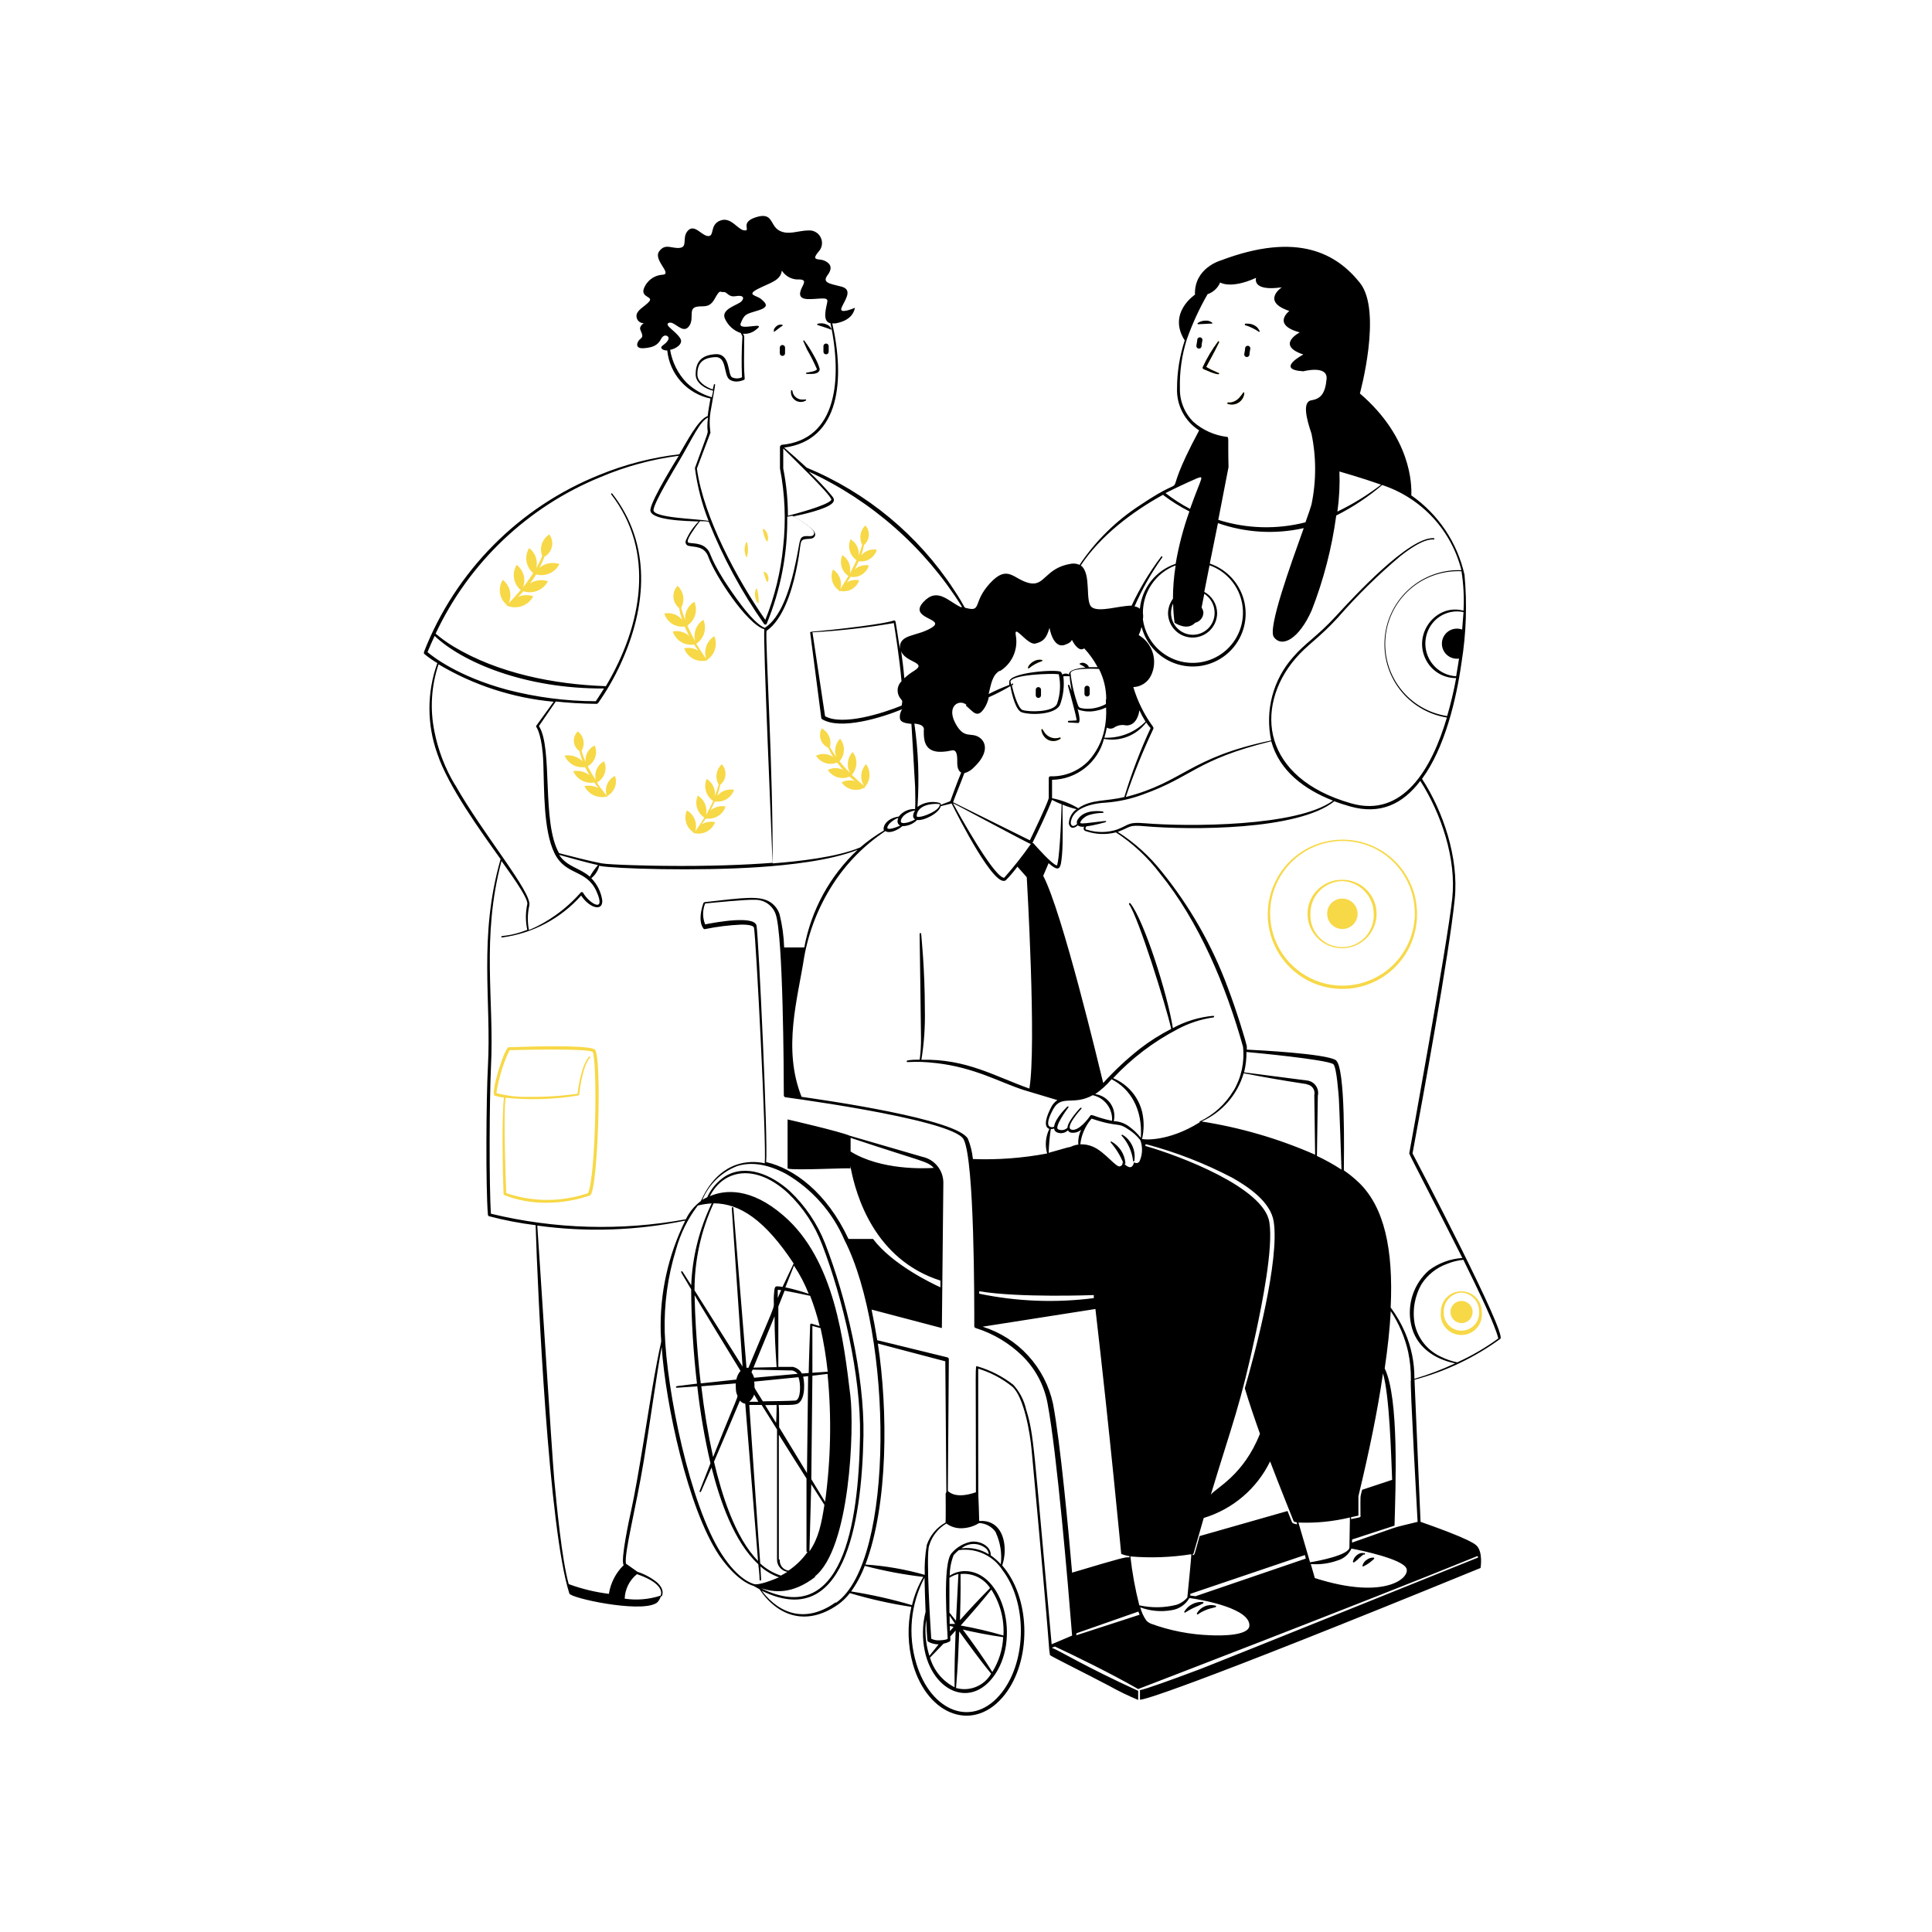 <svg width="221" height="221" viewBox="0 0 221 221" fill="none" xmlns="http://www.w3.org/2000/svg">
<path fill-rule="evenodd" clip-rule="evenodd" d="M111.804 170.784V174.164C111.804 174.164 109.932 175.297 108.387 174.164V170.83C108.387 170.83 109.248 171.785 111.804 170.784ZM119.126 83.51C119.156 83.75 119.245 83.978 119.383 84.176C119.522 84.373 119.707 84.534 119.922 84.643C120.143 84.745 120.387 84.786 120.629 84.761C120.872 84.737 121.103 84.647 121.298 84.503C121.383 84.503 121.298 84.325 121.242 84.362C120.916 84.479 120.56 84.48 120.233 84.366C119.906 84.252 119.628 84.029 119.445 83.735C119.381 83.652 119.325 83.565 119.276 83.473C119.248 83.342 119.098 83.417 119.126 83.51ZM117.703 76.441C118.135 76.083 118.63 75.81 119.164 75.636C119.184 75.636 119.203 75.628 119.217 75.614C119.231 75.6 119.239 75.581 119.239 75.561C119.239 75.541 119.231 75.522 119.217 75.508C119.203 75.494 119.184 75.486 119.164 75.486C119.003 75.453 118.837 75.453 118.677 75.486C118.355 75.559 118.062 75.725 117.834 75.964C117.719 76.08 117.633 76.221 117.581 76.376C117.58 76.39 117.583 76.405 117.59 76.418C117.597 76.431 117.607 76.442 117.62 76.449C117.633 76.456 117.648 76.459 117.663 76.457C117.678 76.456 117.692 76.451 117.703 76.441ZM57.648 125.551C57.279 125.508 56.916 125.429 56.562 125.316C56.122 124.886 57.723 119.802 58.191 119.792C66.749 119.483 67.863 119.895 68.051 120.064C68.884 120.803 68.406 136.384 67.489 136.749C65.909 137.289 64.252 137.57 62.583 137.582C60.909 137.61 59.247 137.314 57.686 136.711C57.661 136.699 57.64 136.681 57.625 136.658C57.61 136.634 57.602 136.608 57.601 136.58C57.508 134.436 57.377 127.779 57.648 125.551ZM67.798 120.335C67.17 119.886 59.043 120.111 58.285 120.129C57.545 121.681 57.04 123.335 56.787 125.036C57.979 125.358 59.213 125.503 60.448 125.466C62.327 125.492 64.205 125.373 66.066 125.11C66.197 123.987 66.59 121.684 67.395 120.869C67.461 120.803 67.573 120.869 67.507 120.981C66.721 121.787 66.356 124.221 66.262 125.213L66.178 125.307C63.418 125.768 60.609 125.857 57.826 125.569C57.583 127.807 57.826 134.239 57.91 136.477C60.945 137.518 64.239 137.518 67.273 136.477C68.163 134.324 68.35 121.581 67.798 120.335ZM87.264 60.655C87.328 61.073 87.461 61.478 87.657 61.853C87.663 61.876 87.678 61.895 87.698 61.906C87.718 61.918 87.742 61.92 87.764 61.914C87.787 61.908 87.806 61.893 87.817 61.873C87.829 61.853 87.832 61.829 87.825 61.807C87.874 61.578 87.861 61.341 87.789 61.119C87.716 60.898 87.587 60.699 87.413 60.543C87.406 60.533 87.397 60.525 87.386 60.518C87.376 60.512 87.364 60.508 87.352 60.506C87.34 60.504 87.327 60.505 87.315 60.508C87.303 60.511 87.292 60.517 87.282 60.524C87.272 60.531 87.264 60.541 87.258 60.551C87.252 60.562 87.248 60.573 87.246 60.586C87.244 60.598 87.245 60.61 87.248 60.622C87.251 60.634 87.256 60.645 87.264 60.655ZM85.335 62.087C85.23 62.332 85.176 62.594 85.176 62.86C85.176 63.126 85.23 63.388 85.335 63.633C85.335 63.652 85.343 63.671 85.357 63.685C85.371 63.7 85.39 63.707 85.41 63.707C85.43 63.707 85.449 63.7 85.463 63.685C85.477 63.671 85.485 63.652 85.485 63.633C85.485 63.539 85.485 63.37 85.541 63.258C85.577 62.883 85.558 62.504 85.485 62.134C85.488 62.124 85.489 62.114 85.488 62.104C85.487 62.094 85.484 62.084 85.479 62.075C85.475 62.065 85.468 62.057 85.46 62.051C85.452 62.044 85.443 62.039 85.433 62.036C85.423 62.033 85.413 62.032 85.403 62.033C85.392 62.034 85.382 62.037 85.373 62.041C85.364 62.046 85.356 62.053 85.35 62.061C85.343 62.069 85.338 62.078 85.335 62.087ZM87.395 65.552C87.443 65.881 87.551 66.198 87.713 66.488C87.713 66.582 87.863 66.573 87.853 66.488C87.929 66.299 87.929 66.088 87.853 65.898C87.821 65.743 87.735 65.603 87.61 65.505C87.568 65.472 87.521 65.446 87.47 65.43C87.462 65.421 87.452 65.414 87.441 65.41C87.43 65.406 87.419 65.404 87.407 65.405C87.395 65.406 87.384 65.409 87.374 65.415C87.364 65.422 87.355 65.43 87.349 65.44C87.343 65.45 87.339 65.461 87.338 65.473C87.337 65.485 87.339 65.497 87.344 65.507C87.348 65.518 87.355 65.528 87.364 65.536C87.373 65.543 87.383 65.549 87.395 65.552ZM86.458 67.424C86.367 67.669 86.336 67.931 86.367 68.19C86.398 68.449 86.49 68.697 86.636 68.913C86.64 68.922 86.645 68.931 86.652 68.938C86.659 68.945 86.668 68.951 86.677 68.955C86.686 68.959 86.696 68.961 86.706 68.961C86.716 68.961 86.725 68.959 86.735 68.955C86.744 68.952 86.752 68.946 86.759 68.939C86.766 68.932 86.772 68.924 86.776 68.915C86.78 68.906 86.782 68.896 86.782 68.886C86.782 68.876 86.78 68.866 86.777 68.857V68.454C86.76 68.106 86.704 67.76 86.608 67.424C86.608 67.284 86.458 67.275 86.458 67.424ZM83.968 90.345C83.616 90.28 83.253 90.309 82.916 90.429C82.579 90.549 82.28 90.756 82.048 91.029C82.192 90.616 82.308 90.194 82.395 89.765C82.565 89.626 82.706 89.454 82.807 89.259C82.909 89.064 82.969 88.85 82.985 88.631C83.001 88.412 82.972 88.191 82.899 87.984C82.827 87.776 82.712 87.586 82.563 87.424C82.248 87.712 82.041 88.1 81.976 88.522C81.911 88.945 81.993 89.376 82.208 89.746C82.091 90.191 81.947 90.629 81.777 91.057C81.823 90.675 81.759 90.289 81.593 89.942C81.427 89.596 81.166 89.304 80.841 89.1C80.649 89.538 80.618 90.031 80.753 90.49C80.888 90.949 81.181 91.345 81.58 91.609C81.337 92.162 81.056 92.705 80.756 93.239C80.856 92.816 80.82 92.372 80.651 91.972C80.483 91.571 80.192 91.234 79.82 91.01C79.627 91.449 79.596 91.943 79.734 92.402C79.871 92.862 80.167 93.258 80.569 93.519C80.241 94.072 79.885 94.596 79.52 95.111C79.661 94.662 79.644 94.179 79.472 93.741C79.3 93.303 78.983 92.938 78.575 92.705C78.379 93.149 78.35 93.649 78.493 94.114C78.635 94.578 78.94 94.975 79.352 95.233C79.347 95.239 79.343 95.246 79.341 95.254C79.339 95.261 79.338 95.269 79.339 95.277C79.34 95.285 79.342 95.292 79.346 95.299C79.35 95.306 79.355 95.312 79.361 95.317C79.367 95.322 79.374 95.326 79.382 95.328C79.389 95.33 79.397 95.331 79.405 95.33C79.413 95.329 79.421 95.327 79.427 95.323C79.434 95.319 79.441 95.314 79.445 95.308C79.925 95.417 80.428 95.349 80.861 95.117C81.295 94.884 81.63 94.503 81.805 94.044C81.28 93.927 80.73 94.018 80.269 94.296C80.372 94.147 80.485 94.006 80.597 93.828L80.737 93.622C81.216 93.701 81.707 93.606 82.122 93.356C82.537 93.105 82.85 92.715 83.003 92.255C82.7 92.196 82.386 92.205 82.086 92.283C81.786 92.361 81.508 92.505 81.271 92.705C81.449 92.368 81.618 92.031 81.767 91.675C82.232 91.748 82.708 91.655 83.111 91.412C83.513 91.169 83.817 90.791 83.968 90.345ZM81.711 72.771C81.292 73.036 80.972 73.432 80.803 73.898C80.634 74.364 80.624 74.873 80.775 75.346C80.382 74.812 80.007 74.231 79.651 73.632C80.085 73.344 80.404 72.912 80.551 72.412C80.698 71.912 80.665 71.376 80.457 70.898C80.063 71.155 79.76 71.529 79.592 71.968C79.424 72.407 79.399 72.888 79.52 73.342C79.192 72.762 78.895 72.165 78.631 71.554C79.059 71.264 79.372 70.835 79.518 70.339C79.663 69.844 79.631 69.313 79.427 68.838C79.07 69.052 78.782 69.363 78.597 69.734C78.411 70.106 78.335 70.522 78.378 70.936C78.198 70.473 78.045 70.001 77.919 69.522C78.142 69.117 78.221 68.649 78.145 68.194C78.068 67.739 77.84 67.322 77.498 67.013C77.336 67.187 77.211 67.393 77.132 67.618C77.052 67.843 77.02 68.082 77.036 68.32C77.053 68.558 77.118 68.79 77.228 69.001C77.338 69.213 77.491 69.4 77.676 69.55C77.761 70.004 77.88 70.452 78.032 70.889C77.785 70.6 77.466 70.382 77.107 70.257C76.749 70.132 76.363 70.104 75.99 70.177C76.138 70.663 76.453 71.08 76.881 71.353C77.308 71.626 77.82 71.737 78.322 71.666C78.475 72.034 78.646 72.393 78.837 72.743C78.586 72.519 78.285 72.356 77.96 72.268C77.635 72.18 77.294 72.17 76.964 72.237C77.122 72.737 77.456 73.162 77.903 73.434C78.351 73.706 78.882 73.807 79.399 73.716C79.546 73.962 79.705 74.199 79.876 74.428C79.394 74.133 78.816 74.039 78.266 74.166C78.443 74.667 78.799 75.086 79.265 75.341C79.731 75.597 80.276 75.672 80.794 75.552C80.799 75.558 80.805 75.563 80.812 75.567C80.819 75.57 80.826 75.573 80.834 75.574C80.842 75.575 80.85 75.574 80.857 75.572C80.865 75.57 80.872 75.566 80.878 75.561C80.884 75.556 80.889 75.55 80.893 75.543C80.897 75.536 80.899 75.529 80.9 75.521C80.901 75.513 80.9 75.505 80.898 75.498C80.896 75.49 80.892 75.483 80.887 75.477C81.318 75.192 81.636 74.766 81.786 74.272C81.937 73.778 81.91 73.247 81.711 72.771ZM99.061 87.415C98.756 87.746 98.569 88.169 98.529 88.617C98.488 89.066 98.596 89.515 98.836 89.896C98.368 89.503 97.9 89.081 97.441 88.623C97.761 88.269 97.946 87.814 97.963 87.338C97.98 86.862 97.829 86.395 97.535 86.02C97.236 86.335 97.046 86.738 96.993 87.169C96.939 87.6 97.024 88.037 97.235 88.416C96.809 87.995 96.406 87.551 96.028 87.087C96.34 86.731 96.519 86.277 96.533 85.804C96.546 85.33 96.394 84.867 96.102 84.493C95.834 84.767 95.651 85.112 95.573 85.487C95.495 85.862 95.526 86.252 95.662 86.609C95.398 86.239 95.154 85.855 94.932 85.458C95.04 85.049 95.007 84.615 94.837 84.227C94.666 83.839 94.37 83.521 93.996 83.323C93.891 83.515 93.827 83.727 93.808 83.944C93.789 84.162 93.815 84.382 93.885 84.589C93.954 84.796 94.065 84.987 94.212 85.149C94.358 85.312 94.536 85.442 94.735 85.533C94.903 85.902 95.097 86.258 95.316 86.6C95.03 86.401 94.697 86.281 94.35 86.253C94.002 86.225 93.654 86.29 93.34 86.441C93.585 86.837 93.962 87.133 94.404 87.277C94.846 87.421 95.325 87.403 95.756 87.227C95.971 87.518 96.205 87.799 96.449 88.07C96.177 87.933 95.877 87.862 95.573 87.862C95.269 87.862 94.969 87.933 94.698 88.07C94.952 88.473 95.342 88.772 95.797 88.911C96.253 89.05 96.743 89.021 97.179 88.829C97.273 88.913 97.366 89.016 97.769 89.344C97.268 89.197 96.73 89.254 96.271 89.503C96.548 89.9 96.96 90.182 97.431 90.298C97.901 90.413 98.397 90.354 98.827 90.13C98.833 90.135 98.839 90.139 98.846 90.141C98.853 90.144 98.86 90.145 98.868 90.144C98.875 90.144 98.882 90.142 98.889 90.139C98.896 90.135 98.902 90.131 98.907 90.125C98.912 90.12 98.915 90.113 98.918 90.106C98.92 90.099 98.921 90.092 98.921 90.085C98.92 90.077 98.918 90.07 98.915 90.063C98.912 90.057 98.907 90.051 98.902 90.046C99.234 89.696 99.431 89.24 99.46 88.759C99.489 88.278 99.348 87.802 99.061 87.415ZM100.297 62.883C99.97 62.823 99.633 62.852 99.32 62.965C99.007 63.079 98.731 63.273 98.518 63.529C98.651 63.138 98.758 62.737 98.836 62.331C98.996 62.196 99.126 62.031 99.22 61.845C99.314 61.659 99.37 61.456 99.383 61.248C99.397 61.041 99.369 60.832 99.301 60.635C99.233 60.438 99.126 60.257 98.986 60.103C98.695 60.382 98.503 60.749 98.437 61.147C98.371 61.545 98.436 61.954 98.621 62.312C98.513 62.734 98.381 63.15 98.228 63.557C98.269 63.188 98.202 62.815 98.036 62.483C97.87 62.151 97.611 61.874 97.291 61.685C97.11 62.1 97.079 62.566 97.203 63.002C97.328 63.438 97.601 63.816 97.975 64.073C97.747 64.598 97.491 65.111 97.207 65.608C97.302 65.212 97.271 64.796 97.118 64.418C96.966 64.041 96.699 63.72 96.355 63.501C96.174 63.918 96.145 64.384 96.271 64.82C96.398 65.256 96.672 65.634 97.048 65.889C96.748 66.404 96.421 66.909 96.112 67.396C96.239 66.983 96.228 66.54 96.079 66.134C95.93 65.728 95.652 65.382 95.288 65.149C95.106 65.57 95.077 66.042 95.207 66.481C95.337 66.921 95.618 67.302 95.999 67.556C95.999 67.621 95.999 67.687 96.093 67.63V67.584C96.542 67.688 97.013 67.624 97.417 67.403C97.822 67.182 98.13 66.82 98.284 66.385C98.042 66.33 97.792 66.322 97.548 66.364C97.304 66.406 97.07 66.496 96.861 66.629C97.189 66.17 97.207 66.114 97.291 65.983C97.739 66.057 98.199 65.966 98.585 65.726C98.971 65.487 99.256 65.115 99.389 64.681C99.102 64.626 98.806 64.638 98.524 64.718C98.243 64.798 97.984 64.942 97.769 65.14C97.938 64.831 98.087 64.503 98.228 64.204C98.674 64.269 99.129 64.172 99.509 63.93C99.889 63.687 100.169 63.316 100.297 62.883ZM63.987 64.522C63.603 64.391 63.193 64.361 62.794 64.435C62.396 64.508 62.023 64.684 61.712 64.943C61.933 64.537 62.124 64.114 62.283 63.679C62.498 63.559 62.684 63.394 62.831 63.196C62.977 62.998 63.08 62.771 63.132 62.53C63.184 62.289 63.185 62.04 63.133 61.8C63.082 61.559 62.981 61.331 62.835 61.133C62.433 61.387 62.132 61.775 61.985 62.228C61.838 62.681 61.854 63.171 62.03 63.614C61.831 64.083 61.602 64.54 61.347 64.981C61.447 64.561 61.423 64.12 61.279 63.713C61.134 63.306 60.875 62.95 60.532 62.687C60.25 63.139 60.141 63.679 60.225 64.205C60.31 64.732 60.581 65.21 60.991 65.552C60.64 66.112 60.255 66.649 59.839 67.162C60.005 66.715 60.023 66.225 59.889 65.767C59.756 65.308 59.479 64.905 59.099 64.616C58.818 65.071 58.71 65.612 58.796 66.14C58.882 66.669 59.156 67.148 59.568 67.49C59.118 68.024 58.631 68.548 58.172 69.035C58.386 68.576 58.436 68.057 58.315 67.565C58.194 67.073 57.91 66.637 57.508 66.329C57.22 66.788 57.111 67.337 57.203 67.871C57.294 68.404 57.58 68.886 58.004 69.222C57.938 69.288 58.004 69.381 58.098 69.316C58.634 69.518 59.226 69.516 59.761 69.31C60.295 69.105 60.737 68.71 61 68.202C60.433 68.012 59.816 68.039 59.268 68.276C59.68 67.865 59.764 67.743 59.867 67.63C60.395 67.802 60.967 67.782 61.481 67.573C61.995 67.364 62.418 66.98 62.676 66.488C62.339 66.376 61.981 66.34 61.628 66.382C61.276 66.424 60.936 66.543 60.635 66.732C60.878 66.404 61.112 66.058 61.328 65.711C61.84 65.85 62.385 65.807 62.869 65.59C63.354 65.374 63.749 64.996 63.987 64.522ZM70.344 88.754C69.94 88.956 69.622 89.298 69.45 89.716C69.278 90.134 69.263 90.6 69.408 91.029C69.024 90.551 68.64 90.093 68.285 89.512C68.703 89.287 69.019 88.91 69.171 88.46C69.322 88.01 69.296 87.519 69.099 87.087C68.721 87.285 68.422 87.607 68.252 87.999C68.081 88.39 68.05 88.829 68.163 89.24C67.822 88.731 67.509 88.203 67.227 87.658C67.632 87.43 67.938 87.059 68.085 86.618C68.233 86.177 68.21 85.696 68.022 85.27C67.679 85.439 67.394 85.709 67.209 86.044C67.023 86.378 66.944 86.762 66.983 87.143C66.8 86.737 66.647 86.317 66.524 85.888C66.74 85.531 66.816 85.106 66.736 84.696C66.657 84.286 66.428 83.92 66.094 83.669C65.936 83.817 65.814 83.999 65.737 84.2C65.659 84.402 65.628 84.618 65.646 84.834C65.664 85.049 65.731 85.257 65.841 85.443C65.951 85.629 66.101 85.788 66.281 85.907C66.372 86.308 66.491 86.703 66.637 87.087C66.371 86.823 66.047 86.627 65.69 86.513C65.334 86.399 64.956 86.371 64.586 86.432C64.773 86.879 65.104 87.251 65.526 87.488C65.949 87.726 66.439 87.815 66.918 87.742C67.075 88.064 67.25 88.376 67.442 88.679C67.179 88.476 66.877 88.329 66.555 88.249C66.232 88.168 65.897 88.155 65.569 88.21C65.77 88.665 66.117 89.039 66.554 89.275C66.992 89.511 67.495 89.594 67.985 89.512L68.154 89.755L68.472 90.158C67.975 89.895 67.404 89.809 66.852 89.915C67.073 90.372 67.442 90.74 67.9 90.96C68.358 91.179 68.876 91.237 69.371 91.123C69.381 91.135 69.395 91.143 69.411 91.145C69.427 91.146 69.443 91.142 69.455 91.132C69.467 91.122 69.475 91.107 69.477 91.092C69.479 91.076 69.474 91.06 69.464 91.048C69.863 90.835 70.172 90.487 70.333 90.065C70.495 89.644 70.499 89.178 70.344 88.754ZM137.983 41.976C138.433 42.235 138.899 42.463 139.379 42.659C139.388 42.658 139.398 42.658 139.408 42.661C139.418 42.664 139.427 42.668 139.434 42.674C139.442 42.68 139.449 42.688 139.454 42.697C139.459 42.705 139.462 42.715 139.463 42.725C139.463 43.09 137.384 42.079 137.665 42.219C137.645 42.21 137.626 42.197 137.611 42.181C137.596 42.164 137.584 42.145 137.576 42.124C137.568 42.103 137.565 42.081 137.565 42.059C137.566 42.037 137.571 42.015 137.581 41.994C138.057 40.962 138.64 39.983 139.322 39.073C139.322 38.98 139.5 39.073 139.453 39.148C138.864 40.393 138.218 41.489 137.983 41.976ZM140.465 46.208C140.67 46.275 140.887 46.295 141.101 46.266C141.315 46.237 141.519 46.161 141.699 46.042C141.879 45.923 142.03 45.765 142.141 45.58C142.251 45.395 142.318 45.187 142.337 44.972C142.337 44.888 142.234 44.831 142.197 44.925C142.098 45.085 141.986 45.235 141.86 45.374C141.593 45.732 141.196 45.971 140.755 46.039C140.665 46.046 140.574 46.046 140.483 46.039C140.472 46.038 140.461 46.039 140.45 46.042C140.44 46.045 140.43 46.05 140.421 46.057C140.412 46.064 140.405 46.073 140.4 46.083C140.394 46.092 140.391 46.103 140.39 46.114C140.389 46.125 140.389 46.136 140.393 46.147C140.396 46.158 140.401 46.168 140.408 46.176C140.415 46.185 140.423 46.192 140.433 46.198C140.443 46.203 140.454 46.206 140.465 46.208ZM167.168 147.713C166.859 147.709 166.553 147.767 166.267 147.883C165.98 147.999 165.72 148.172 165.501 148.39C165.282 148.608 165.109 148.867 164.992 149.153C164.875 149.439 164.816 149.745 164.818 150.054C164.776 150.386 164.805 150.723 164.903 151.043C165.002 151.364 165.167 151.659 165.389 151.91C165.61 152.162 165.882 152.363 166.188 152.501C166.493 152.639 166.824 152.71 167.159 152.71C167.494 152.71 167.825 152.639 168.13 152.501C168.435 152.363 168.708 152.162 168.929 151.91C169.15 151.659 169.316 151.364 169.414 151.043C169.513 150.723 169.542 150.386 169.5 150.054C169.501 149.747 169.441 149.443 169.325 149.159C169.208 148.875 169.037 148.617 168.82 148.399C168.603 148.182 168.346 148.009 168.063 147.891C167.779 147.774 167.475 147.713 167.168 147.713ZM167.168 147.853C167.726 147.882 168.251 148.129 168.629 148.541C169.007 148.952 169.209 149.495 169.191 150.054C169.209 150.33 169.171 150.608 169.078 150.869C168.986 151.13 168.84 151.369 168.651 151.572C168.462 151.774 168.233 151.936 167.978 152.046C167.724 152.157 167.45 152.214 167.173 152.214C166.896 152.214 166.621 152.157 166.367 152.046C166.113 151.936 165.884 151.774 165.695 151.572C165.506 151.369 165.36 151.13 165.267 150.869C165.174 150.608 165.136 150.33 165.155 150.054C165.137 149.497 165.338 148.955 165.714 148.544C166.09 148.133 166.612 147.885 167.168 147.853Z" fill="#F7D847"/>
<path fill-rule="evenodd" clip-rule="evenodd" d="M119.126 83.51C119.157 83.75 119.245 83.978 119.384 84.176C119.522 84.373 119.707 84.534 119.922 84.643C120.143 84.745 120.387 84.786 120.63 84.761C120.872 84.737 121.103 84.647 121.299 84.503C121.383 84.503 121.299 84.325 121.242 84.362C120.916 84.479 120.56 84.48 120.233 84.366C119.906 84.252 119.628 84.029 119.445 83.735C119.381 83.652 119.325 83.565 119.276 83.473C119.248 83.342 119.098 83.417 119.126 83.51ZM117.703 76.441C118.135 76.083 118.63 75.81 119.164 75.636C119.184 75.636 119.203 75.628 119.217 75.614C119.231 75.6 119.239 75.581 119.239 75.561C119.239 75.541 119.231 75.522 119.217 75.508C119.203 75.494 119.184 75.486 119.164 75.486C119.003 75.453 118.838 75.453 118.677 75.486C118.355 75.559 118.062 75.725 117.834 75.964C117.72 76.08 117.633 76.221 117.581 76.376C117.58 76.39 117.583 76.405 117.59 76.418C117.597 76.431 117.607 76.442 117.62 76.449C117.633 76.456 117.648 76.459 117.663 76.457C117.678 76.456 117.692 76.451 117.703 76.441ZM137.984 41.976C138.433 42.235 138.899 42.463 139.379 42.659C139.389 42.658 139.399 42.658 139.408 42.661C139.418 42.664 139.427 42.668 139.435 42.674C139.442 42.68 139.449 42.688 139.454 42.697C139.459 42.705 139.462 42.715 139.463 42.725C139.463 43.09 137.384 42.079 137.665 42.219C137.645 42.21 137.626 42.197 137.611 42.181C137.596 42.164 137.584 42.145 137.576 42.124C137.568 42.103 137.565 42.081 137.565 42.059C137.566 42.037 137.572 42.015 137.581 41.994C138.057 40.962 138.641 39.983 139.322 39.073C139.322 38.98 139.5 39.073 139.454 39.148C138.864 40.393 138.218 41.489 137.984 41.976ZM140.465 46.208C140.67 46.275 140.887 46.295 141.101 46.266C141.315 46.237 141.519 46.161 141.699 46.042C141.88 45.923 142.03 45.765 142.141 45.58C142.251 45.395 142.319 45.187 142.337 44.972C142.337 44.888 142.234 44.831 142.197 44.925C142.099 45.085 141.986 45.235 141.86 45.374C141.593 45.732 141.196 45.971 140.755 46.039C140.665 46.046 140.574 46.046 140.484 46.039C140.472 46.038 140.461 46.039 140.451 46.042C140.44 46.045 140.43 46.05 140.421 46.057C140.412 46.064 140.405 46.073 140.4 46.083C140.395 46.092 140.391 46.103 140.39 46.114C140.389 46.125 140.39 46.136 140.393 46.147C140.396 46.158 140.401 46.168 140.408 46.176C140.415 46.185 140.424 46.192 140.433 46.198C140.443 46.203 140.454 46.206 140.465 46.208Z" fill="black"/>
<path fill-rule="evenodd" clip-rule="evenodd" d="M167.131 148.818C167.383 148.806 167.634 148.871 167.849 149.004C168.064 149.136 168.235 149.33 168.339 149.56C168.443 149.79 168.476 150.047 168.433 150.296C168.39 150.545 168.273 150.775 168.098 150.957C167.922 151.139 167.697 151.265 167.449 151.317C167.202 151.369 166.945 151.347 166.711 151.251C166.477 151.156 166.276 150.993 166.136 150.783C165.996 150.573 165.922 150.325 165.923 150.072C165.918 149.746 166.042 149.431 166.269 149.196C166.495 148.961 166.805 148.825 167.131 148.818ZM153.517 96.047C151.827 96.055 150.177 96.564 148.776 97.509C147.376 98.455 146.287 99.795 145.649 101.36C145.01 102.925 144.85 104.644 145.189 106.299C145.528 107.955 146.351 109.473 147.553 110.661C148.756 111.849 150.283 112.653 151.943 112.972C153.603 113.291 155.32 113.11 156.877 112.453C158.433 111.796 159.76 110.691 160.689 109.279C161.618 107.867 162.107 106.211 162.094 104.521C162.089 103.401 161.863 102.293 161.429 101.26C160.995 100.228 160.361 99.291 159.564 98.504C158.768 97.716 157.823 97.094 156.786 96.673C155.748 96.251 154.637 96.039 153.517 96.047ZM153.517 96.197C155.154 96.188 156.757 96.664 158.123 97.566C159.49 98.468 160.558 99.755 161.193 101.263C161.828 102.772 162.001 104.436 161.691 106.043C161.38 107.65 160.6 109.129 159.449 110.294C158.298 111.458 156.828 112.254 155.224 112.583C153.621 112.911 151.956 112.757 150.44 112.139C148.924 111.521 147.625 110.467 146.708 109.111C145.791 107.755 145.296 106.158 145.287 104.521C145.282 102.328 146.144 100.222 147.686 98.663C149.228 97.103 151.324 96.217 153.517 96.197Z" fill="#F7D847"/>
<path fill-rule="evenodd" clip-rule="evenodd" d="M153.516 100.635C153.001 100.629 152.489 100.725 152.011 100.917C151.534 101.11 151.098 101.395 150.731 101.756C150.364 102.117 150.072 102.547 149.871 103.022C149.671 103.496 149.567 104.006 149.564 104.521C149.564 105.569 149.981 106.574 150.722 107.315C151.463 108.056 152.468 108.472 153.516 108.472C154.564 108.472 155.569 108.056 156.31 107.315C157.051 106.574 157.467 105.569 157.467 104.521C157.464 104.006 157.36 103.496 157.16 103.022C156.96 102.547 156.667 102.117 156.3 101.756C155.933 101.395 155.498 101.11 155.02 100.917C154.542 100.725 154.031 100.629 153.516 100.635ZM153.516 100.785C154.488 100.817 155.409 101.225 156.086 101.924C156.762 102.623 157.14 103.558 157.139 104.53C157.164 105.021 157.089 105.512 156.918 105.973C156.748 106.433 156.485 106.855 156.147 107.211C155.808 107.567 155.401 107.851 154.949 108.044C154.498 108.238 154.012 108.338 153.52 108.338C153.029 108.338 152.543 108.238 152.091 108.044C151.64 107.851 151.232 107.567 150.894 107.211C150.555 106.855 150.293 106.433 150.122 105.973C149.952 105.512 149.877 105.021 149.902 104.53C149.886 103.555 150.258 102.614 150.936 101.912C151.613 101.21 152.541 100.805 153.516 100.785Z" fill="#F7D847"/>
<path fill-rule="evenodd" clip-rule="evenodd" d="M153.517 102.789C153.863 102.781 154.204 102.877 154.495 103.065C154.787 103.252 155.016 103.522 155.153 103.84C155.29 104.158 155.33 104.51 155.266 104.85C155.202 105.191 155.039 105.504 154.796 105.751C154.553 105.998 154.242 106.167 153.902 106.236C153.563 106.306 153.21 106.272 152.89 106.14C152.57 106.008 152.296 105.783 152.104 105.495C151.912 105.207 151.811 104.867 151.813 104.521C151.81 104.295 151.852 104.071 151.937 103.862C152.021 103.652 152.146 103.462 152.304 103.301C152.463 103.14 152.651 103.012 152.86 102.924C153.068 102.836 153.291 102.79 153.517 102.789Z" fill="#F7D847"/>
<path d="M88.584 37.94C88.781 37.809 89.324 37.36 89.455 37.294C89.475 37.294 89.494 37.286 89.508 37.272C89.522 37.258 89.53 37.239 89.53 37.219C89.53 37.199 89.522 37.18 89.508 37.166C89.494 37.152 89.475 37.144 89.455 37.144C89.297 37.113 89.133 37.133 88.987 37.2C88.779 37.313 88.614 37.49 88.519 37.706V37.865C88.519 37.865 88.537 38.025 88.584 37.94ZM94.193 39.569V40.234C94.193 40.314 94.224 40.39 94.28 40.446C94.337 40.502 94.413 40.534 94.492 40.534C94.572 40.534 94.648 40.502 94.704 40.446C94.76 40.39 94.792 40.314 94.792 40.234V39.626C94.796 39.586 94.791 39.547 94.78 39.509C94.768 39.471 94.749 39.436 94.724 39.406C94.699 39.375 94.668 39.35 94.633 39.331C94.598 39.313 94.56 39.301 94.52 39.298C94.481 39.294 94.441 39.298 94.403 39.31C94.366 39.322 94.331 39.34 94.3 39.366C94.27 39.391 94.245 39.422 94.226 39.457C94.208 39.492 94.196 39.53 94.193 39.569ZM93.546 37.182C93.865 37.313 94.754 37.547 94.97 37.678C95.035 37.753 95.148 37.678 95.082 37.584C94.972 37.364 94.781 37.196 94.548 37.116C94.235 36.969 93.88 36.939 93.546 37.032C93.527 37.032 93.508 37.04 93.494 37.054C93.48 37.068 93.472 37.087 93.472 37.107C93.472 37.127 93.48 37.146 93.494 37.16C93.508 37.174 93.527 37.182 93.546 37.182ZM129.754 132.798C129.826 132.369 129.804 131.929 129.687 131.51C129.571 131.091 129.363 130.702 129.079 130.373C128.893 130.149 128.668 129.962 128.415 129.82C128.407 129.813 128.397 129.807 128.387 129.804C128.377 129.8 128.366 129.799 128.355 129.8C128.345 129.801 128.334 129.804 128.325 129.81C128.316 129.815 128.308 129.823 128.302 129.832C128.295 129.841 128.291 129.851 128.289 129.861C128.287 129.872 128.288 129.883 128.291 129.893C128.293 129.904 128.298 129.914 128.305 129.922C128.312 129.93 128.321 129.937 128.33 129.942C129.034 130.725 129.479 131.706 129.604 132.751C129.598 132.771 129.599 132.792 129.609 132.811C129.619 132.829 129.635 132.843 129.655 132.849C129.675 132.855 129.697 132.853 129.715 132.844C129.734 132.834 129.747 132.817 129.754 132.798Z" fill="black"/>
<path d="M161.578 131.936C162.739 125.738 165.782 109.081 166.409 102.817C166.887 98.135 165.08 92.798 162.664 89.091C165.258 85.57 166.578 80.065 167.186 75.767C167.72 72.455 167.834 69.089 167.524 65.749C166.699 62.068 164.529 58.828 161.438 56.666C161.494 55.449 161.438 50.056 155.557 45.009C155.557 45.009 158.151 35.59 155.557 32.35C152.964 29.111 148.554 26.414 139.64 29.794C139.64 29.794 136.579 30.646 136.691 33.708C136.691 33.708 133.517 35.805 135.52 38.942C134.94 40.71 134.643 42.559 134.64 44.419C134.605 45.372 134.82 46.318 135.264 47.162C135.707 48.006 136.364 48.72 137.168 49.232C132.009 58.857 137.168 53.239 130.38 57.809C127.645 59.586 125.3 61.902 123.489 64.615C123.17 64.469 122.813 64.427 122.468 64.494C119.519 64.99 119.528 67.125 117.721 66.694C115.914 66.263 115.287 64.513 113.264 66.694C111.242 68.876 112.328 69.999 110.596 69.569C110.165 69.466 110.596 69.69 109.126 67.471C105.043 61.222 99.169 56.35 92.272 53.492C91.486 52.762 90.475 51.863 89.698 51.198C96.139 50.374 96.645 43.324 95.203 36.994H95.568C97.3 36.667 97.675 35.787 97.797 35.206C97.797 35.206 95.924 36.03 96.261 35.206C96.598 34.382 97.619 33.146 96.261 32.79C94.903 32.435 93.995 32.369 94.679 31.451C95.362 30.534 94.866 30.056 94.267 29.804C93.668 29.551 92.703 29.897 93.639 28.783C93.836 28.573 93.966 28.308 94.011 28.024C94.056 27.74 94.015 27.448 93.893 27.187C93.771 26.927 93.574 26.708 93.327 26.56C93.08 26.412 92.794 26.342 92.507 26.358C91.336 26.358 90.156 26.957 89.108 26.358C88.059 25.759 88.443 24.233 86.495 24.841C84.548 25.45 85.952 26.414 85.166 26.358C84.379 26.302 83.649 24.766 82.404 25.225C81.158 25.684 81.758 27.032 81.009 27.004C80.26 26.976 79.473 25.6 78.715 26.358C77.956 27.116 78.715 28.231 77.778 28.352C76.842 28.474 76.102 27.781 75.4 28.755C74.698 29.729 76.889 31.292 75.85 31.423C75.362 31.442 74.89 31.606 74.496 31.895C74.103 32.183 73.804 32.583 73.64 33.043C73.312 34.045 74.763 33.905 74.258 34.495C73.752 35.084 72.769 35.478 72.807 36.18C72.809 36.286 72.832 36.391 72.876 36.489C72.919 36.586 72.981 36.674 73.059 36.747C73.136 36.82 73.228 36.877 73.327 36.915C73.427 36.953 73.533 36.97 73.64 36.966C73.762 36.91 73.059 37.257 73.256 37.743C73.453 38.23 73.621 38.502 73.256 38.764C72.891 39.026 72.507 39.916 73.64 39.831C74.773 39.747 75.26 39.457 75.625 38.764C75.887 38.249 76.327 38.324 76.458 38.577C76.589 38.83 76.187 39.242 75.924 39.429C75.662 39.616 75.475 39.794 75.85 40C75.999 40.069 76.163 40.099 76.327 40.084C76.457 41.409 77.007 42.658 77.896 43.648C78.785 44.638 79.968 45.319 81.271 45.59C81.149 46.255 81.027 46.929 80.952 47.593C79.876 47.949 78.565 50.533 77.704 51.966C74.57 52.329 71.502 53.119 68.584 54.316C64.029 56.139 59.897 58.877 56.443 62.361C52.989 65.844 50.285 69.999 48.5 74.569V74.775C48.979 75.174 49.49 75.534 50.026 75.851C48.823 79.205 48.823 82.872 50.026 86.225C51.281 89.971 54.97 95.055 57.264 98.276C54.708 107.189 56.224 114.446 55.813 122.011C55.616 125.635 55.55 135.784 55.813 138.968C55.819 139.005 55.836 139.039 55.861 139.067C55.886 139.095 55.917 139.116 55.953 139.127C57.701 139.586 59.478 139.927 61.271 140.148C61.505 147.9 62.751 174.894 65.129 182.281C65.297 182.815 72.994 184.472 74.969 183.433C74.969 183.433 75.325 183.349 75.606 182.59C75.612 182.597 75.62 182.602 75.628 182.605C75.636 182.608 75.644 182.61 75.653 182.61C75.662 182.61 75.67 182.608 75.678 182.605C75.686 182.602 75.694 182.597 75.7 182.59C75.7 182.59 76.14 181.898 75.157 181.008C74.493 180.473 73.738 180.064 72.928 179.8L71.599 178.864C71.393 177.619 72.722 172.656 73.649 167.057C74.174 163.902 75.26 156.252 75.69 154.07C76.14 160.625 78.677 172.516 82.245 177.89C84.117 180.605 85.671 181.261 86.196 181.411L86.87 181.785C89.033 184.978 92.31 185.999 95.821 183.574C96.351 183.2 96.821 182.748 97.216 182.235C99.521 182.921 101.87 183.446 104.248 183.808C103.775 185.974 103.836 188.224 104.426 190.362C106.149 196.373 111.532 198.245 114.959 193.817C117.927 189.978 117.927 183.218 114.903 179.388C114.454 178.817 114.716 179.388 114.903 177.862C115.09 175.727 114.191 173.817 112.01 173.986C111.879 168.49 111.897 176.008 111.897 156.561C113.308 156.988 114.623 157.681 115.774 158.602C117.141 159.763 117.843 164.033 118.002 165.812C120.408 191.888 119.875 187.787 120.109 189.332C120.511 189.613 124.144 191.401 126.86 192.834C127.938 193.438 129.051 193.979 130.193 194.453C130.249 194.453 130.193 194.453 130.193 194.407V193.414C124.051 190.605 121.42 188.939 120.315 188.48L120.68 188.349C122.702 189.285 127.009 191.382 130.193 193.208C130.193 193.208 155.895 183.339 168.965 178.012C168.987 178.007 169.009 178.009 169.029 178.019C169.049 178.028 169.065 178.045 169.074 178.065C169.083 178.085 169.084 178.107 169.078 178.129C169.072 178.15 169.059 178.168 169.04 178.18C169.04 178.18 138.826 190.352 137.393 190.886C133.713 192.272 131.036 193.217 130.399 193.339V194.407C130.399 194.603 135.324 193.283 169.359 179.36C169.359 179.36 169.668 177.534 168.891 176.785C168.113 176.036 163.544 174.454 162.496 174.079C162.496 174.182 161.812 157.928 161.803 157.825C165.338 156.886 168.669 155.299 171.625 153.143C172.392 152.554 162.065 132.863 161.578 131.936ZM167.252 72.012C167.006 71.922 166.743 71.889 166.483 71.916C166.222 71.943 165.971 72.029 165.749 72.167C165.527 72.305 165.339 72.492 165.2 72.714C165.061 72.936 164.974 73.186 164.946 73.447C164.918 73.707 164.95 73.97 165.039 74.216C165.128 74.462 165.272 74.685 165.46 74.867C165.648 75.049 165.875 75.186 166.124 75.267C166.373 75.349 166.637 75.372 166.896 75.336C166.812 75.87 166.728 76.46 166.568 77.359C165.857 77.316 165.172 77.072 164.595 76.654C164.018 76.236 163.571 75.662 163.309 74.999C163.046 74.337 162.978 73.613 163.113 72.913C163.248 72.213 163.579 71.566 164.069 71.048C164.492 70.607 165.022 70.281 165.607 70.1C166.191 69.92 166.812 69.892 167.411 70.018C167.355 70.655 167.308 71.338 167.252 72.05V72.012ZM167.411 69.859C164.312 68.998 161.569 72.462 163.114 75.477C163.438 76.112 163.933 76.644 164.544 77.013C165.154 77.382 165.855 77.573 166.568 77.565C166.3 79.03 165.957 80.48 165.539 81.909C163.427 81.59 161.518 80.472 160.207 78.786C158.896 77.1 158.282 74.975 158.492 72.849C158.703 70.724 159.721 68.76 161.337 67.364C162.953 65.968 165.044 65.245 167.177 65.346C167.414 66.838 167.493 68.35 167.411 69.859ZM153.245 53.942C153.245 53.942 155.717 54.644 157.983 55.44C156.427 56.637 154.752 57.67 152.983 58.52C153.198 56.995 153.276 55.453 153.217 53.913L153.245 53.942ZM158.151 55.496C160.35 56.23 162.329 57.506 163.905 59.206C165.481 60.906 166.603 62.976 167.168 65.224C165.008 65.143 162.899 65.889 161.271 67.31C159.643 68.731 158.619 70.72 158.408 72.871C158.196 75.022 158.813 77.172 160.133 78.883C161.453 80.594 163.377 81.737 165.51 82.078C163.76 88.004 160.454 93.594 154.537 91.89C149.462 90.439 146.7 87.733 145.773 84.69C144.846 81.647 145.773 78.136 148.189 75.327C149.5 73.782 150.932 72.958 153.039 70.645C155.247 68.11 157.648 65.75 160.22 63.586C162.758 61.601 163.666 61.713 163.966 61.713C164.05 61.713 164.078 61.713 164.078 61.638C164.079 61.629 164.079 61.619 164.076 61.61C164.073 61.601 164.069 61.593 164.062 61.586C164.056 61.578 164.048 61.573 164.04 61.569C164.031 61.565 164.022 61.563 164.012 61.563C161.203 61.367 154.808 68.305 152.852 70.439C150.717 72.771 149.275 73.585 147.955 75.121C146.805 76.404 145.975 77.94 145.533 79.605C145.09 81.269 145.047 83.015 145.408 84.699C135.961 86.675 135.427 89.456 128.779 91.169C129.683 88.501 130.74 85.888 131.944 83.342C131.944 83.239 131.944 83.211 131.878 83.108C130.879 81.743 130.122 80.216 129.64 78.595C130.066 78.58 130.479 78.45 130.836 78.217C131.192 77.984 131.478 77.658 131.663 77.274C132.054 76.468 132.127 75.544 131.867 74.687C131.606 73.829 131.032 73.102 130.258 72.649C130.394 72.347 130.504 72.034 130.586 71.713C130.849 72.726 131.371 73.654 132.1 74.405C132.829 75.157 133.741 75.706 134.746 75.999C135.751 76.293 136.814 76.32 137.833 76.079C138.852 75.838 139.791 75.337 140.558 74.624C141.325 73.911 141.894 73.012 142.209 72.013C142.524 71.015 142.574 69.952 142.356 68.928C142.137 67.904 141.656 66.955 140.96 66.173C140.264 65.391 139.377 64.802 138.386 64.466L139.322 59.84C142.475 60.946 145.875 61.143 149.134 60.411C147.655 64.55 144.996 71.853 145.708 72.864C146.644 74.156 148.591 73.089 150.043 69.821C151.407 66.329 152.349 62.686 152.852 58.97C154.742 58.016 156.511 56.841 158.123 55.468L158.151 55.496ZM149.556 123.603L142.309 122.667C142.501 121.905 142.592 121.121 142.58 120.335C143.61 120.429 151.644 121.187 152.505 121.721C152.898 121.974 153.123 125.307 153.151 125.644C153.207 126.58 153.432 132.919 153.451 133.79C152.552 133.205 151.613 132.682 150.642 132.226C150.642 131.927 150.745 125.476 150.745 125.344C150.79 125.151 150.794 124.951 150.757 124.756C150.721 124.562 150.644 124.376 150.532 124.213C150.421 124.049 150.276 123.91 150.108 123.805C149.94 123.7 149.752 123.632 149.556 123.603ZM149.49 124.043C149.63 124.06 149.765 124.107 149.885 124.18C150.006 124.253 150.11 124.35 150.19 124.466C150.271 124.582 150.326 124.713 150.352 124.852C150.378 124.99 150.375 125.132 150.342 125.27L150.436 132.086C146.29 130.262 141.924 128.984 137.449 128.285C138.604 127.77 139.633 127.01 140.464 126.058C141.295 125.105 141.909 123.983 142.262 122.77C144.94 123.275 146.269 123.519 149.49 124.015V124.043ZM136.513 177.75C136.513 177.75 137.552 174.117 137.693 173.639C139.336 173.142 140.858 172.311 142.165 171.197C143.472 170.084 144.534 168.713 145.286 167.169C146.157 169.473 147.992 174.042 147.992 174.042C148.099 174.089 148.213 174.121 148.329 174.136C148.349 174.213 148.364 174.291 148.376 174.37C148.219 174.349 148.064 174.308 147.917 174.248C147.786 174.201 147.795 174.145 147.281 172.843L137.225 175.709C136.569 178.021 136.672 177.862 136.438 177.89V177.759L136.513 177.75ZM140.886 134.679C142.824 135.766 145.352 137.488 145.698 139.736C146.372 144.127 143.638 154.539 142.393 158.808C142.871 160.409 143.498 162.244 144.125 164.005C142.253 168.752 139.144 170.166 138.507 170.971C141.017 162.647 141.869 160.859 143.685 152.329C144.331 149.295 145.67 142.779 145.202 139.81C144.593 135.841 134.903 132.198 131.082 131.103C131.069 131.099 131.056 131.093 131.045 131.084C131.034 131.076 131.025 131.065 131.018 131.053C131.011 131.041 131.006 131.027 131.005 131.013C131.003 130.999 131.004 130.985 131.007 130.972C131.011 130.958 131.017 130.946 131.026 130.934C131.035 130.923 131.045 130.914 131.058 130.907C131.07 130.9 131.083 130.896 131.097 130.894C131.111 130.892 131.125 130.893 131.139 130.897C134.521 131.796 137.793 133.068 140.895 134.689L140.886 134.679ZM141.101 124.755C140.191 126.289 138.845 127.518 137.234 128.285C137.223 128.298 137.218 128.314 137.218 128.331C137.218 128.348 137.223 128.365 137.234 128.378C133.62 130.653 130.68 130.391 130.577 130.251C130.587 130.252 130.597 130.251 130.606 130.249C130.616 130.246 130.625 130.242 130.633 130.236C130.64 130.23 130.647 130.222 130.652 130.213C130.657 130.205 130.66 130.195 130.661 130.185C130.872 129.217 130.872 128.214 130.661 127.245C130.457 126.375 130.048 125.565 129.468 124.885C128.889 124.204 128.155 123.671 127.328 123.331C129.457 121.053 131.958 119.153 134.725 117.714C135.991 117.036 137.366 116.586 138.788 116.384C138.813 116.384 138.837 116.374 138.854 116.357C138.872 116.339 138.882 116.315 138.882 116.29C138.882 116.266 138.872 116.242 138.854 116.224C138.837 116.207 138.813 116.197 138.788 116.197C137.167 116.346 135.593 116.824 134.163 117.601C133.545 113.697 130.876 105.289 129.294 103.323C129.278 103.309 129.259 103.3 129.238 103.299C129.217 103.298 129.196 103.304 129.179 103.315C129.162 103.327 129.149 103.345 129.143 103.364C129.136 103.384 129.137 103.406 129.144 103.426C130.258 105.008 133.386 115.092 133.976 117.695C132.701 118.343 131.49 119.111 130.361 119.989C128.867 121.169 127.473 122.472 126.195 123.884C125.708 121.88 121.513 104.324 119.332 100.186L119.95 98.735C121.242 99.877 121.345 99.343 121.485 97.742C121.626 96.141 121.532 93.641 121.532 92.04C122.055 92.254 122.594 92.429 123.143 92.564C122.877 92.751 122.659 92.997 122.506 93.283C122.353 93.57 122.27 93.888 122.262 94.212C122.262 94.212 122.347 94.652 122.674 94.69C122.788 94.688 122.901 94.661 123.004 94.613C123.107 94.564 123.199 94.495 123.274 94.409C123.382 94.483 123.504 94.534 123.633 94.559C123.762 94.585 123.894 94.585 124.023 94.559C123.987 94.605 123.965 94.659 123.958 94.717C123.951 94.775 123.959 94.833 123.982 94.886C124.005 94.94 124.042 94.986 124.088 95.02C124.135 95.055 124.19 95.077 124.247 95.083C125.343 95.458 126.525 95.503 127.646 95.214C129.579 96.474 131.28 98.058 132.674 99.896C137.196 105.457 140.249 112.826 142.187 119.727C142.381 121.478 142.003 123.245 141.11 124.764L141.101 124.755ZM102.974 94.437C102.562 94.634 101.42 95.055 101.504 94.634C101.589 94.212 102.3 93.697 102.759 93.557C102.562 94.006 102.703 94.306 102.974 94.437ZM102.366 95.027C102.677 94.894 102.967 94.718 103.227 94.502C103.539 94.501 103.848 94.439 104.135 94.319C104.423 94.198 104.684 94.022 104.903 93.8C105.68 93.913 107.431 93.023 107.609 92.218L108.854 91.909C109.632 93.473 113.882 101.881 115.1 100.645C115.56 100.171 115.988 99.667 116.382 99.137L117.45 100.345C117.45 100.345 118.583 119.633 117.749 124.521C113.761 123.107 110.549 121.103 105.399 121.225C105.704 119.34 105.836 117.431 105.793 115.523C105.793 110.766 105.381 107.04 105.371 106.796C105.365 106.778 105.353 106.761 105.337 106.75C105.321 106.738 105.302 106.732 105.282 106.732C105.263 106.732 105.243 106.738 105.228 106.75C105.212 106.761 105.2 106.778 105.193 106.796C105.193 106.796 105.362 118.154 105.353 118.697C105.364 119.539 105.314 120.381 105.203 121.215C104.753 121.215 104.267 121.215 103.798 121.309C103.776 121.313 103.756 121.325 103.74 121.341C103.725 121.358 103.716 121.38 103.714 121.403C103.714 121.646 104.295 121.281 107.104 121.609C111.504 122.114 114.36 123.8 117.085 124.68L120.952 125.841C120.611 126.073 120.344 126.398 120.184 126.777C119.809 127.507 119.247 128.874 120.034 129.137C119.604 130.009 119.513 131.01 119.781 131.945C116.983 132.474 114.134 132.688 111.289 132.582C111.212 131.792 111.023 131.016 110.727 130.279C109.557 128.004 94.229 125.831 91.692 125.466C89.492 119.933 91.261 114.231 92.001 109.409C92.536 106.494 93.633 103.711 95.231 101.216C96.798 98.767 98.858 96.672 101.28 95.064C101.551 95.27 102.047 95.158 102.366 95.027ZM104.679 93.735C104.462 93.858 104.233 93.959 103.995 94.034C103.752 94.119 103.162 94.25 103.059 94.034C102.956 93.819 103.255 92.986 104.679 92.705C104.444 93.032 104.313 93.529 104.679 93.735ZM103.04 79.943C103.1 80.018 103.156 80.096 103.208 80.177C103.203 80.357 103.178 80.536 103.134 80.711C101.018 81.581 96.401 83.051 94.379 81.928C94.304 81.413 92.993 72.705 92.937 72.331C96.057 72.157 99.165 71.803 102.244 71.273C102.375 72.069 102.909 75.364 103.124 77.93C102.854 78.19 102.695 78.545 102.679 78.919C102.664 79.294 102.793 79.661 103.04 79.943ZM103.04 74.325C103.34 75.804 106.186 75.711 104.585 76.722C104.176 76.969 103.793 77.258 103.443 77.583C103.358 76.507 103.208 75.346 103.059 74.306L103.04 74.325ZM105.671 83.51C105.671 84.671 105.615 86.563 108.873 85.842C109.538 85.692 109.5 86.647 109.5 87.321C109.5 87.686 109.603 88.201 109.95 88.37C109.51 89.418 108.733 91.553 108.705 91.647L107.6 92.068C107.6 91.993 107.6 91.862 107.487 91.843C107.057 91.724 106.606 91.703 106.166 91.783C105.727 91.862 105.311 92.04 104.95 92.302C105.169 89.121 105.05 85.926 104.594 82.771C105.193 82.836 105.708 82.967 105.69 83.492L105.671 83.51ZM107.487 91.975C107.675 92.611 105.615 93.519 105.006 93.435C104.894 93.435 104.847 93.435 104.866 93.248C104.987 92.19 106.354 91.862 107.487 91.975ZM109.07 91.909C109.163 91.909 117.815 96.591 117.918 96.544C116.98 97.883 115.968 99.168 114.884 100.392C114.868 100.404 114.848 100.411 114.828 100.411C114.808 100.411 114.788 100.404 114.772 100.392C113.508 100.027 109.641 93.032 109.023 91.909H109.07ZM131.139 82.668C131.277 82.889 131.437 83.096 131.616 83.285C130.432 85.84 129.427 88.475 128.611 91.169C126.504 91.694 124.865 91.394 123.339 92.452C122.415 91.898 121.401 91.511 120.343 91.31V89.203C121.709 89.18 123.029 88.71 124.101 87.864C125.174 87.019 125.939 85.844 126.279 84.522C127.174 84.689 128.098 84.604 128.948 84.276C129.798 83.949 130.54 83.392 131.092 82.668H131.139ZM126.326 84.381C126.444 84.003 126.537 83.619 126.607 83.229C126.732 83.306 126.876 83.347 127.023 83.347C127.171 83.347 127.315 83.306 127.44 83.229C127.637 83.095 127.859 83.004 128.092 82.96C128.326 82.917 128.566 82.922 128.798 82.977C129.734 83.033 130.221 82.134 130.333 81.244C130.54 81.693 130.774 82.127 131.036 82.546C130.416 83.169 129.673 83.655 128.853 83.971C128.034 84.287 127.156 84.427 126.279 84.381H126.326ZM121.438 91.984C121.317 96.394 121.045 99.044 120.877 98.997C120.324 98.847 118.62 96.927 118.236 96.487C118.221 96.465 118.2 96.447 118.175 96.435C118.15 96.424 118.123 96.419 118.096 96.422C118.583 95.486 119.968 92.546 120.334 91.497C120.676 91.68 121.03 91.843 121.392 91.984H121.438ZM125.277 125.157C125.975 124.676 126.605 124.103 127.15 123.453C129.247 124.521 130.717 126.786 130.502 130.157C130.114 129.66 129.657 129.222 129.144 128.856C128.64 128.479 128.032 128.267 127.403 128.247C127.486 127.903 127.496 127.546 127.431 127.198C127.367 126.85 127.23 126.519 127.03 126.228C126.829 125.936 126.569 125.69 126.268 125.506C125.966 125.321 125.628 125.203 125.277 125.157ZM127.253 128.219C125.259 127.816 124.884 127.376 124.715 127.629C124.547 127.882 123.405 129.436 122.571 129.221C121.738 129.005 123.592 126.936 123.686 126.843C123.779 126.749 123.686 126.665 123.573 126.74C123.657 126.646 122.141 128.191 122.103 129.005C121.97 129.136 121.8 129.223 121.617 129.256C121.433 129.29 121.244 129.268 121.073 129.193C120.502 129.015 122.01 126.936 122.206 126.683C122.272 126.609 122.206 126.506 122.094 126.58C122.187 126.496 120.689 127.863 120.577 128.884C120.487 128.928 120.387 128.946 120.288 128.936C120.189 128.926 120.094 128.889 120.015 128.828C119.65 128.453 120.221 127.339 120.474 126.88C121.41 125.167 122.768 126.515 124.996 125.279C125.657 125.421 126.243 125.797 126.649 126.337C127.055 126.877 127.253 127.545 127.206 128.219H127.253ZM123.508 130.906C123.161 130.934 122.822 131.022 122.506 131.168L122.262 131.253H122.206L122.45 131.168L119.959 131.871C119.716 131.917 119.753 131.917 119.959 131.871C119.981 130.961 120.062 130.054 120.202 129.155C120.331 129.163 120.459 129.141 120.577 129.09C120.586 129.2 120.63 129.305 120.702 129.389C120.774 129.473 120.872 129.532 120.98 129.558C121.181 129.63 121.399 129.644 121.607 129.597C121.816 129.551 122.008 129.446 122.159 129.296C122.193 129.362 122.24 129.42 122.298 129.465C122.357 129.51 122.424 129.542 122.496 129.558C122.705 129.592 122.919 129.58 123.122 129.524C123.326 129.467 123.515 129.367 123.676 129.23C123.419 129.75 123.306 130.328 123.348 130.906H123.508ZM125.118 148.144V148.49C120.751 149.053 116.321 148.882 112.01 147.984V147.704C116.542 148.471 125.053 148.144 125.053 148.144H125.118ZM125.305 149.735C126.935 163.724 128.255 177.75 128.255 177.75C128.556 177.871 128.87 177.956 129.191 178.002V178.152C128.77 178.087 128.479 178.152 122.637 179.894C122.234 175.212 121.317 165.156 120.455 160.578C120.012 158.527 119.033 156.631 117.619 155.082C116.204 153.532 114.405 152.385 112.403 151.758L125.305 149.735ZM128.676 133.125C128.686 133.123 128.696 133.119 128.704 133.113C128.712 133.107 128.719 133.099 128.724 133.091C128.73 133.082 128.733 133.072 128.734 133.062C128.736 133.052 128.735 133.041 128.732 133.032C128.688 132.526 128.521 132.039 128.245 131.613C127.969 131.187 127.593 130.835 127.15 130.588C127.143 130.582 127.134 130.578 127.125 130.576C127.116 130.574 127.107 130.573 127.098 130.574C127.089 130.576 127.08 130.579 127.072 130.584C127.064 130.588 127.057 130.594 127.052 130.602C127.046 130.609 127.042 130.618 127.04 130.627C127.037 130.636 127.037 130.645 127.038 130.654C127.04 130.663 127.043 130.672 127.047 130.68C127.052 130.688 127.058 130.695 127.066 130.7C127.668 131.397 128.152 132.188 128.498 133.041L128.423 132.947C128.423 133.35 128.152 133.397 128.152 133.397C127.73 133.687 126.448 131.777 125.015 131.168C124.561 130.972 124.068 130.879 123.573 130.897C123.699 129.809 124.149 128.785 124.865 127.957C128.152 129.062 127.721 128.247 129.21 129.277C129.677 129.59 130.091 129.976 130.436 130.419C130.72 131.181 130.7 132.022 130.38 132.769C130.358 132.833 130.321 132.889 130.272 132.935C130.223 132.98 130.164 133.013 130.099 133.031C130.035 133.048 129.967 133.05 129.902 133.035C129.836 133.021 129.776 132.991 129.725 132.947C129.5 133.902 128.891 133.434 128.611 133.125H128.676ZM124.341 94.915C124.172 94.915 124.088 94.774 124.257 94.531C124.739 94.463 125.217 94.369 125.689 94.25C126.476 94.053 126.551 94.053 126.532 93.959C126.513 93.866 126.532 93.903 124.322 94.156C124.135 94.156 123.498 94.278 123.573 94.062C123.658 93.88 123.782 93.72 123.938 93.594C124.165 93.392 124.438 93.25 124.734 93.182C125.198 93.057 125.677 92.991 126.157 92.986C126.177 92.986 126.196 92.978 126.21 92.964C126.224 92.95 126.232 92.931 126.232 92.911C126.232 92.891 126.224 92.872 126.21 92.858C126.196 92.844 126.177 92.836 126.157 92.836C126.251 92.836 124.051 92.424 123.264 93.772C123.217 93.841 123.187 93.921 123.177 94.004C123.167 94.087 123.178 94.171 123.208 94.25C122.768 94.634 122.543 94.493 122.478 94.156C122.599 92.443 124.856 91.89 126.579 91.806C128.011 91.691 129.419 91.375 130.764 90.87C136.447 88.838 136.822 86.9 145.417 84.793C146.354 88.192 149.209 90.308 152.477 91.581C148.423 94.577 135.904 94.577 130.989 94.175C129.032 94.025 129.294 94.278 127.824 94.877C126.696 95.258 125.477 95.271 124.341 94.915ZM137.449 69.503L137.758 67.921C138.124 68.159 138.424 68.485 138.63 68.87C138.837 69.254 138.942 69.685 138.938 70.121C138.938 70.782 138.676 71.415 138.209 71.882C137.741 72.349 137.108 72.612 136.447 72.612C135.787 72.612 135.153 72.349 134.686 71.882C134.219 71.415 133.957 70.782 133.957 70.121C133.956 69.746 134.035 69.376 134.191 69.035C134.206 69.771 134.262 70.506 134.359 71.235C134.359 71.235 135.783 72.228 136.719 71.235C136.982 71.174 137.218 71.027 137.388 70.817C137.558 70.606 137.652 70.345 137.655 70.074C137.639 69.869 137.568 69.672 137.449 69.503ZM134.172 68.492C133.824 68.965 133.628 69.534 133.61 70.121C133.61 70.866 133.906 71.581 134.433 72.107C134.96 72.634 135.674 72.93 136.419 72.93C137.164 72.93 137.879 72.634 138.406 72.107C138.932 71.581 139.228 70.866 139.228 70.121C139.219 69.624 139.078 69.139 138.819 68.715C138.561 68.29 138.195 67.942 137.758 67.705L138.358 64.662C139.319 65.004 140.173 65.596 140.83 66.376C141.488 67.157 141.926 68.099 142.099 69.105C142.272 70.111 142.174 71.145 141.815 72.1C141.456 73.056 140.849 73.899 140.057 74.542C139.264 75.186 138.315 75.607 137.306 75.762C136.297 75.917 135.265 75.8 134.316 75.425C133.367 75.049 132.535 74.427 131.906 73.623C131.277 72.82 130.873 71.863 130.736 70.851C130.774 70.606 130.774 70.357 130.736 70.112C130.731 68.931 131.087 67.777 131.756 66.805C132.426 65.832 133.377 65.088 134.481 64.672C134.278 65.935 134.175 67.212 134.172 68.492ZM136.513 48.258C136.008 47.757 135.611 47.158 135.345 46.498C135.079 45.838 134.951 45.131 134.968 44.419C134.921 42.516 135.19 40.617 135.764 38.801C136.398 37.018 137.191 35.294 138.133 33.652C138.454 33.543 138.749 33.368 138.997 33.137C139.246 32.906 139.443 32.625 139.575 32.313C139.575 32.313 140.764 33.109 143.685 31.779C143.685 31.779 143.123 33.371 146.625 32.865C146.625 32.865 144.2 34.476 147.487 35.571C147.487 35.571 145.417 37.135 148.676 38.024C148.676 38.024 145.867 39.476 149.088 40.552C149.088 40.552 145.801 42.275 149.088 42.472C149.088 42.472 151.897 41.723 151.747 43.352C151.597 44.981 151.101 45.618 150.015 45.786C148.928 45.955 149.471 47.996 150.015 49.588C150.577 52.274 150.577 55.047 150.015 57.734C149.912 58.108 149.659 58.829 149.331 59.747C146.046 60.588 142.591 60.491 139.359 59.466L140.53 53.427C140.445 50.065 140.605 50 140.333 49.972C138.916 49.798 137.585 49.2 136.513 48.258ZM136.803 54.756C137.852 54.4 137.524 54.297 136.129 58.211C135.14 57.695 134.2 57.09 133.32 56.404C134.472 55.824 135.577 55.299 136.831 54.756H136.803ZM133.058 56.629C133.999 57.341 135.001 57.968 136.054 58.501C135.356 60.449 134.829 62.454 134.481 64.494C133.375 64.862 132.399 65.544 131.672 66.457C130.946 67.369 130.5 68.473 130.39 69.634C130.218 69.487 130.006 69.396 129.781 69.372C130.641 67.394 131.705 65.511 132.955 63.754C133.011 63.679 132.889 63.586 132.833 63.66C131.509 65.409 130.373 67.292 129.444 69.278C128.021 69.278 125.774 70.065 124.912 69.475C124.051 68.885 124.912 65.599 123.629 64.681C125.848 61.32 129.5 58.539 133.067 56.582L133.058 56.629ZM126.504 80.037V80.533C125.749 80.954 124.884 81.136 124.023 81.057C123.451 81.001 123.414 80.889 123.33 80.729C122.889 79.521 122.597 78.263 122.459 76.984C122.553 76.488 124.332 76.46 125.708 76.516C126.251 77.577 126.536 78.751 126.541 79.943L126.504 80.037ZM114.332 76.797C115.019 76.387 115.566 75.778 115.9 75.051C116.234 74.324 116.34 73.513 116.204 72.724C115.914 71.207 117.525 73.857 118.452 73.614C119.379 73.37 119.706 73.005 120.053 71.816C120.053 71.816 120.437 74.241 121.804 73.763C122.365 73.567 122.562 73.361 122.609 73.183C122.899 73.745 123.451 74.578 124.023 74.166C124.628 74.812 125.144 75.537 125.558 76.319H124.566C124.525 76.215 124.462 76.12 124.381 76.043C124.301 75.965 124.204 75.906 124.098 75.87C124.017 75.83 123.929 75.81 123.84 75.81C123.751 75.81 123.663 75.83 123.583 75.87C123.461 75.87 123.48 76.029 123.583 76.02C123.786 76.118 123.98 76.234 124.163 76.366C123.161 76.451 122.29 76.656 122.29 77.106V77.162C122.174 77.089 122.039 77.05 121.902 77.05C121.764 77.05 121.63 77.089 121.513 77.162C121.487 77.045 121.429 76.938 121.345 76.853C120.923 76.525 115.306 76.909 115.446 78.042V78.351C114.64 78.651 113.852 78.998 113.087 79.391C113.377 78.276 113.48 77.209 114.397 76.703L114.332 76.797ZM115.718 78.286H115.643C115.643 78.183 115.643 78.089 115.577 78.014C115.577 77.162 120.259 77.003 121.111 77.125C121.358 78.258 121.287 79.438 120.905 80.533C120.455 81.469 117.834 81.469 116.991 81.226C116.467 81.067 115.97 79.353 115.746 78.417L115.849 78.351C115.914 78.286 115.914 78.145 115.783 78.192L115.718 78.286ZM110.484 80.711C111.326 81.394 111.776 82.274 112.609 80.992C112.851 80.614 113.019 80.195 113.105 79.756C113.954 79.38 114.779 78.955 115.577 78.482C115.764 79.531 116.214 81.291 116.897 81.488C117.927 81.816 120.643 81.769 121.242 80.654C121.635 79.603 121.77 78.473 121.635 77.359C121.878 77.341 122.122 77.341 122.365 77.359C122.365 77.771 122.478 78.389 122.581 79.016C122.431 78.641 122.337 78.445 122.3 78.351C122.294 78.345 122.286 78.34 122.278 78.337C122.27 78.333 122.262 78.332 122.253 78.332C122.244 78.332 122.236 78.333 122.228 78.337C122.22 78.34 122.212 78.345 122.206 78.351C122.066 78.351 122.206 78.436 122.946 81.385C123.036 81.721 123.108 82.061 123.161 82.405C122.225 82.48 122.159 82.405 122.159 82.546C122.159 82.686 122.159 82.621 123.311 82.705C123.611 82.705 123.489 81.928 123.264 81.076C123.264 81.076 123.339 81.169 123.386 81.188C124.056 81.415 124.777 81.448 125.465 81.282C125.832 81.213 126.188 81.094 126.523 80.926C126.575 81.783 126.508 82.643 126.326 83.482C126.043 84.838 125.395 86.09 124.453 87.106C124.004 87.552 123.486 87.922 122.918 88.201C122.064 88.626 121.118 88.832 120.165 88.8C120.14 88.799 120.116 88.803 120.093 88.811C120.069 88.819 120.048 88.832 120.03 88.849C120.012 88.865 119.997 88.885 119.986 88.907C119.976 88.93 119.97 88.954 119.968 88.978V91.3C119.716 92.162 118.199 95.308 117.806 96.122L109.023 91.769C109.023 91.675 110.034 89.231 110.306 88.445C110.748 88.325 111.146 88.078 111.448 87.733C113.012 86.244 112.927 84.924 111.982 84.325C111.036 83.726 110.268 84.606 109.266 82.696C108.265 80.786 109.697 79.924 110.549 80.617L110.484 80.711ZM109.959 69.475C108.461 68.801 107.244 67.115 105.624 68.866C103.826 70.814 108.302 70.739 106.56 71.806C104.819 72.874 102.815 72.462 102.937 74.25C102.684 72.509 102.441 71.114 102.441 71.114C102.431 71.068 102.404 71.028 102.366 71.001C102.16 70.879 102.703 71.095 98.471 71.647C92.965 72.359 92.647 72.171 92.675 72.359L93.948 82.143C93.953 82.168 93.963 82.192 93.978 82.213C93.993 82.234 94.011 82.251 94.033 82.265C96.158 83.557 100.886 82.078 103.19 81.132C102.989 81.436 102.899 81.8 102.937 82.162C103.003 82.658 103.63 82.733 104.257 82.808C104.257 82.808 104.66 89.437 104.679 90.008C104.679 90.757 104.735 91.74 104.679 92.546C104.32 92.529 103.963 92.598 103.637 92.748C103.311 92.898 103.026 93.124 102.806 93.407C101.392 93.604 100.933 94.577 101.111 94.999C100.15 95.562 99.241 96.211 98.396 96.937C95.746 98.061 91.271 98.538 88.377 98.763C88.443 88.154 87.525 73.276 87.684 72.162C89.557 70.879 90.55 67.659 91.037 65.421C91.683 62.443 91.43 61.975 91.851 61.75C92.272 61.526 93.115 61.835 93.246 61.198C93.377 60.561 91.374 59.41 90.774 59.063C91.757 58.867 94.463 58.267 95.194 57.575C95.54 57.237 95.381 56.975 95.091 56.638C94.291 55.691 93.435 54.793 92.525 53.951C99.736 57.286 105.817 62.652 110.025 69.391L109.959 69.475ZM87.488 71.816C86.065 71.31 83.64 67.64 82.806 66.357C80.934 63.37 81.43 63.22 80.69 62.612C79.951 62.003 78.818 62.228 78.687 62.022C78.555 61.816 79.024 61.086 79.136 60.917C79.422 60.465 79.735 60.03 80.072 59.616C81.009 59.616 81.009 59.691 81.074 59.691C82.721 63.807 84.839 67.718 87.385 71.348C87.4 71.377 87.422 71.402 87.451 71.419C87.479 71.437 87.511 71.446 87.544 71.446C87.577 71.446 87.609 71.437 87.638 71.419C87.666 71.402 87.689 71.377 87.703 71.348C89.303 67.469 90.103 63.306 90.053 59.11L90.634 58.998C91.158 59.279 93.246 60.486 93.124 61.029C93.003 61.572 92.3 61.17 91.832 61.404C91.364 61.638 91.533 62.162 90.821 65.224C90.316 67.424 89.332 70.645 87.488 71.816ZM95.091 57.125V57.2C94.585 57.837 90.915 58.801 90.128 58.998C90.128 57.184 89.95 55.374 89.595 53.595V51.301C90.316 52.041 94.931 56.46 95.091 57.125ZM78.527 43.764C77.541 42.732 76.889 41.427 76.655 40.019C77.376 39.878 78.172 39.316 77.825 38.727C77.348 37.893 75.887 37.172 76.514 36.929C77.142 36.685 78.04 38.202 78.752 37.397C79.464 36.592 78.752 35.421 79.52 35.141C80.288 34.86 81.065 35.412 81.739 34.204C82.413 32.996 82.329 33.465 82.76 33.408C83.19 33.352 83.275 34.026 84.155 33.877C85.035 33.727 85.194 34.073 84.801 34.485C84.407 34.897 82.413 35.346 82.928 36.461C83.101 36.845 83.352 37.188 83.664 37.471C83.977 37.753 84.345 37.967 84.745 38.099L84.922 38.474C84.827 40.032 84.811 41.595 84.876 43.155C84.696 43.241 84.499 43.285 84.3 43.285C84.1 43.285 83.904 43.241 83.724 43.155C83.218 42.828 83.584 40.421 81.851 40.515C80.25 40.609 79.576 41.367 79.576 42.828C79.576 43.811 80.634 44.457 81.58 44.7C81.533 44.916 81.477 45.168 81.421 45.44C80.334 45.126 79.341 44.55 78.527 43.764ZM81.271 49.486C81.271 49.486 81.068 48.396 81.271 47.146C81.474 45.896 81.823 44.082 81.805 43.989C81.799 43.974 81.79 43.962 81.777 43.953C81.764 43.944 81.75 43.94 81.734 43.94C81.719 43.94 81.704 43.944 81.692 43.953C81.679 43.962 81.669 43.974 81.664 43.989C81.664 43.989 81.608 44.204 81.533 44.55C80.737 44.279 79.735 43.661 79.773 42.809C79.773 41.517 80.391 40.936 81.795 40.852C83.2 40.768 82.731 42.959 83.481 43.436C83.728 43.587 84.015 43.659 84.304 43.642C84.583 43.627 84.856 43.56 85.11 43.446C85.278 43.352 85.11 43.361 85.11 41.348C85.11 37.978 85.213 38.586 84.988 38.174C85.51 38.227 86.031 38.072 86.439 37.743C87.965 36.611 84.314 38.006 84.735 36.966C85.156 35.927 85.316 35.936 86.711 35.515C88.106 35.094 87.572 34.654 87.067 34.214C86.561 33.773 85.297 33.764 86.711 33.043C88.125 32.322 89.286 32.107 89.435 30.955C89.622 31.244 89.873 31.486 90.168 31.662C90.464 31.837 90.796 31.942 91.139 31.966C92.151 31.92 92.076 32.21 91.795 32.762C91.514 33.315 91.13 34.195 92.45 34.214C93.77 34.232 94.725 33.905 94.641 34.495C94.557 35.084 93.967 36.77 94.997 36.976C96.336 43.24 95.821 50.309 89.379 50.889L89.22 51.058V53.586C89.795 56.537 89.918 59.558 89.585 62.546C89.305 65.416 88.618 68.231 87.544 70.907C84.361 66.32 80.484 59.204 79.716 53.595L81.271 49.486ZM80.981 47.762C80.681 50.73 81.664 47.509 79.492 53.539C79.76 55.612 80.285 57.644 81.055 59.588C79.96 59.344 74.642 59.269 74.754 58.324C74.866 57.378 77.104 53.726 77.666 52.762C79.267 50.056 80.007 48.249 80.981 47.762ZM68.677 54.578C71.542 53.358 74.56 52.536 77.647 52.135C77.704 52.032 74.539 57.069 74.398 58.295C74.258 59.522 78.471 59.597 79.922 59.653C79.301 60.27 78.805 61.001 78.462 61.807C78.429 61.874 78.414 61.948 78.417 62.022C78.42 62.097 78.441 62.169 78.479 62.233C78.517 62.297 78.571 62.351 78.635 62.389C78.699 62.428 78.771 62.449 78.846 62.453C79.501 62.602 80.587 62.453 81.037 63.726C81.767 65.758 85.381 71.357 87.432 71.984C87.263 73.099 88.293 96.001 88.368 98.697C85.194 98.941 81.046 99.1 76.046 99.044C74.801 99.044 69.707 98.931 68.79 98.753C67.61 98.538 65.101 97.892 63.949 97.592C61.927 94.072 63.275 85.57 61.646 83.052L63.575 80.243C65.035 80.402 66.599 80.495 68.256 80.514L68.406 80.439C69.396 79.039 70.255 77.55 70.971 75.992C74.043 69.344 74.52 62.219 70.035 56.46C69.969 56.385 69.857 56.46 69.913 56.545C74.979 63.099 73.471 71.479 69.305 78.492C63.34 78.286 56.983 77.012 51.917 73.979C51.181 73.538 50.483 73.037 49.83 72.481C53.643 64.359 60.371 57.969 68.677 54.578ZM68.406 98.959C68.047 99.364 67.733 99.807 67.47 100.28C66.299 99.259 64.876 99.175 63.959 97.789C65.213 98.135 67.17 98.688 68.406 98.959ZM48.893 74.615C49.174 73.941 49.418 73.379 49.717 72.743C52.863 75.73 60.017 78.81 69.089 78.754C68.603 79.559 68.266 80.027 68.153 80.214C64.738 80.202 61.337 79.762 58.032 78.904C52.348 77.377 49.436 75.055 48.893 74.587V74.615ZM52.049 89.784C50.904 87.878 50.102 85.786 49.68 83.604C49.173 81.068 49.341 78.443 50.167 75.992C54.18 78.383 58.678 79.845 63.331 80.271L61.346 83.014C61.33 83.034 61.322 83.059 61.322 83.084C61.322 83.11 61.33 83.135 61.346 83.154C61.402 83.22 62.039 84.166 62.151 87.293C62.264 90.42 62.151 94.98 63.425 97.592C64.698 100.205 67.076 99.39 68.228 101.956C69.38 104.521 67.432 103.388 66.692 102.115C66.677 102.092 66.656 102.073 66.632 102.059C66.607 102.046 66.58 102.039 66.552 102.039C66.524 102.039 66.497 102.046 66.472 102.059C66.448 102.073 66.427 102.092 66.412 102.115C65.253 103.434 63.89 104.559 62.376 105.448C61.776 105.806 61.15 106.119 60.504 106.384C60.321 105.455 60.337 104.498 60.55 103.575C60.878 102.068 55.213 95.383 52.049 89.755V89.784ZM56.159 138.865C55.934 135.663 55.99 125.55 56.159 122.086C56.562 114.362 55.017 107.339 57.367 98.491C58.013 99.427 60.475 102.714 60.316 103.426C60.105 104.394 60.105 105.397 60.316 106.366C58.106 107.218 57.311 106.946 57.339 107.171C57.339 107.18 57.341 107.19 57.344 107.198C57.348 107.207 57.354 107.215 57.361 107.221C57.368 107.227 57.377 107.232 57.386 107.234C57.395 107.237 57.404 107.238 57.414 107.236C60.913 106.781 64.131 105.079 66.477 102.442C67.413 103.866 68.958 104.315 68.893 103.004C68.757 102.043 68.318 101.15 67.638 100.457C68.035 100.14 68.331 99.714 68.49 99.231C68.556 98.997 68.49 99.025 68.631 99.053C70.194 99.371 79.763 99.671 86.87 99.184C90.175 98.959 94.978 98.454 98.106 97.208C94.929 100.183 92.789 104.098 92.001 108.379H89.698C89.659 107.096 89.483 105.822 89.173 104.577C88.986 104.007 88.609 103.518 88.106 103.191C86.879 102.424 85.119 102.686 80.615 103.191C80.583 103.197 80.553 103.21 80.527 103.23C80.501 103.249 80.48 103.275 80.466 103.304C80.569 103.023 79.67 105.176 80.466 106.216C80.484 106.242 80.51 106.263 80.54 106.275C80.57 106.286 80.603 106.289 80.634 106.281C82.001 106 83.388 105.828 84.782 105.766C85.138 105.766 86.186 105.766 86.252 106.141C86.477 107.349 87.694 130.85 87.478 133.069C86.417 132.828 85.311 132.88 84.276 133.219C81.318 134.221 80.26 137.32 80.157 137.395C79.431 137.942 78.847 138.655 78.453 139.473C71.059 140.825 63.464 140.608 56.159 138.837V138.865ZM72.853 180.062C76.065 181.158 75.662 182.366 75.559 182.525C74.238 182.956 72.834 183.075 71.458 182.871C71.475 182.334 71.608 181.807 71.847 181.325C72.086 180.844 72.426 180.419 72.844 180.081L72.853 180.062ZM74.894 157.188C74.211 161.008 73.022 169.061 72.189 172.825C72.048 173.443 70.934 178.555 71.346 179.032C70.44 179.915 69.845 181.069 69.651 182.319C68.081 182.125 66.538 181.751 65.054 181.205C64.267 178.396 63.678 172.197 63.397 169.22C63.144 166.411 61.524 140.85 61.459 140.194C67.093 140.97 72.818 140.777 78.387 139.623C76.426 143.585 75.462 147.966 75.578 152.385C75.653 154.361 75.803 152.142 74.894 157.207V157.188ZM86.196 181.186C86.102 181.13 84.492 180.793 82.525 177.731C78.911 172.113 76.261 159.098 76.037 152.385C75.949 149.196 76.382 146.015 77.32 142.966C77.82 141.133 78.669 139.413 79.82 137.9C80.341 137.77 80.874 137.688 81.411 137.657C79.991 140.582 79.194 143.771 79.07 147.02C78.022 145.381 78.05 145.363 77.947 145.428C77.844 145.494 77.844 145.428 79.061 147.479C79.086 151.087 79.308 154.691 79.726 158.274C77.254 158.583 77.31 158.537 77.329 158.658C77.329 158.67 77.331 158.682 77.336 158.693C77.341 158.704 77.348 158.714 77.357 158.722C77.366 158.729 77.376 158.735 77.387 158.739C77.399 158.743 77.411 158.744 77.423 158.743L79.763 158.583C80.092 161.544 80.595 164.483 81.271 167.385L80.025 170.559C79.979 170.662 80.147 170.737 80.185 170.624L81.392 167.862C82.329 171.561 83.939 176.364 86.739 178.929C86.889 180.034 86.889 180.718 86.889 180.718C86.891 180.741 86.902 180.762 86.919 180.778C86.936 180.794 86.959 180.802 86.982 180.802C87.104 180.802 87.067 180.746 86.982 179.182C87.606 179.728 88.327 180.15 89.108 180.428C88.602 180.634 86.786 181.411 86.196 181.186ZM92.806 169.201C92.806 168.508 92.928 157.488 92.928 157.366L94.66 157.16C95.137 162.033 95.042 166.944 94.379 171.795L92.806 169.201ZM94.304 172.141C93.958 174.332 93.639 175.943 92.591 177.459C92.591 177.459 92.787 170.278 92.797 169.782L94.304 172.141ZM92.928 157.029V151.673L93.864 151.926C94.231 153.57 94.503 155.233 94.679 156.907L92.928 157.029ZM92.825 151.411C92.807 151.407 92.789 151.407 92.772 151.411C92.754 151.414 92.738 151.422 92.724 151.432C92.709 151.443 92.698 151.457 92.689 151.473C92.681 151.488 92.676 151.506 92.675 151.524C92.675 151.524 92.507 156.374 92.507 157.057L91.729 157.113C91.653 156.969 91.551 156.839 91.43 156.73C91.22 156.547 90.97 156.419 90.699 156.355H89.033V149.454L89.754 147.638C90.503 147.769 91.926 148.069 92.675 148.228C93.11 149.359 93.473 150.516 93.761 151.692L92.825 151.411ZM84.164 158.246V158.546C84.164 161.055 85.419 156.964 81.57 166.673C80.986 163.998 80.536 161.295 80.222 158.574L84.164 158.246ZM80.166 158.246C80.166 158.462 79.548 153.218 79.454 148.153C79.454 148.219 84.389 156.299 84.707 156.814C84.462 157.096 84.297 157.439 84.23 157.806L80.166 158.246ZM84.641 160.213C84.79 160.406 85.009 160.534 85.25 160.568C85.391 162.338 86.655 177.956 86.711 178.555C84.052 175.849 82.544 170.896 81.673 167.207C82.095 166.233 84.52 160.531 84.641 160.213ZM85.709 160.709H87.123L88.883 163.518V178.358C88.87 178.703 88.984 179.04 89.203 179.306C89.422 179.572 89.731 179.748 90.072 179.8C89.819 179.959 89.576 180.1 89.323 180.231C88.446 179.945 87.641 179.472 86.963 178.845C86.889 178.143 85.84 162.432 85.709 160.709ZM90.634 156.767C90.871 156.83 91.084 156.964 91.243 157.151L86.261 157.6C86.196 157.376 86.095 157.165 85.962 156.973L86.093 156.673L90.634 156.767ZM86.186 156.439L88.602 150.569C88.602 152.629 88.696 154.314 88.836 156.383L86.186 156.439ZM91.804 157.488L92.441 157.413C92.441 157.516 92.31 168.031 92.31 168.499C91.87 167.759 89.735 164.257 89.126 163.265C89.126 162.029 89.126 161.102 89.07 160.718C89.913 160.718 90.653 160.718 90.943 160.653C92.066 160.55 92.104 158.48 91.879 157.488H91.804ZM90.868 160.213C90.306 160.259 87.891 160.288 87.263 160.297C85.943 158.162 86.421 159.089 86.271 158.04L91.336 157.535C91.617 158.246 91.626 160.119 90.98 160.213H90.868ZM88.836 160.718C88.836 161.055 88.836 161.786 88.78 162.769L87.525 160.728L88.836 160.718ZM86.196 159.407L86.748 160.344H85.709C85.995 160.096 86.204 159.771 86.308 159.407H86.196ZM89.089 178.396V164.108C89.567 164.875 91.711 168.284 92.254 169.126V177.441C92.253 177.456 92.256 177.472 92.264 177.486C92.271 177.5 92.282 177.511 92.296 177.519C92.31 177.527 92.325 177.53 92.341 177.53C92.356 177.529 92.372 177.524 92.385 177.516C91.792 178.358 91.049 179.085 90.194 179.66C89.896 179.62 89.626 179.466 89.441 179.229C89.255 178.993 89.169 178.694 89.201 178.396H89.089ZM89.342 147.601L88.967 148.481V147.544C89.131 147.546 89.294 147.564 89.454 147.601H89.342ZM89.829 147.282L90.821 144.773C91.498 145.786 92.063 146.869 92.507 148.003C91.814 147.76 90.765 147.46 89.941 147.282H89.829ZM89.51 147.217C89.308 147.168 89.1 147.143 88.892 147.142C88.677 147.142 88.611 147.282 88.574 147.61C88.237 150.747 89.51 147.076 85.615 156.458H85.391C85.334 155.662 83.892 138.181 83.892 138.181C83.892 138.156 83.883 138.133 83.865 138.115C83.847 138.098 83.824 138.088 83.799 138.088C83.774 138.088 83.75 138.098 83.733 138.115C83.715 138.133 83.705 138.156 83.705 138.181C83.705 138.181 84.885 155.578 84.941 156.327L79.445 147.601C79.44 144.164 80.185 140.767 81.627 137.648C84.651 137.648 87.525 139.595 90.784 144.529L89.51 147.217ZM93.181 180.353C97.272 177.179 97.722 163.349 97.272 159.651C96.523 153.49 95.493 144.089 89.623 139.052C85.877 135.803 82.891 136.093 81.196 136.833C82.788 133.724 86.458 133.088 90.138 136.477C91.862 138.125 93.195 140.137 94.042 142.367C96.401 148.49 98.499 157.348 98.377 164.239C98.218 174.538 96.289 186.233 87.067 181.682C88.508 182.141 90.578 182.45 93.293 180.353H93.181ZM95.559 183.311C92.338 185.587 89.323 184.828 87.132 181.963C96.42 186.542 98.574 174.65 98.77 164.248C98.892 157.291 96.804 148.462 94.379 142.226C93.485 139.955 92.1 137.909 90.325 136.234C88.246 134.361 85.334 133.106 82.947 134.558C82.048 135.145 81.337 135.976 80.896 136.955C80.69 137.048 80.512 137.151 80.344 137.245C80.712 136.372 81.252 135.582 81.93 134.921C82.609 134.26 83.413 133.742 84.295 133.397C85.709 132.938 87.544 133.022 89.913 134.277C92.895 136.017 95.238 138.669 96.598 141.842C102.076 152.554 102.413 178.546 95.671 183.311H95.559ZM108.162 174.164C107.153 174.718 106.388 175.63 106.017 176.72C105.818 177.85 105.739 178.999 105.783 180.147C103.569 179.514 101.293 179.118 98.995 178.967C101.607 172.094 101.579 161.261 100.418 153.687C100.84 153.808 107.909 155.653 108.133 155.718C108.133 156.261 108.246 170.222 108.255 170.699C108.23 170.718 108.209 170.742 108.195 170.769C108.18 170.797 108.172 170.827 108.171 170.858C108.171 170.69 108.199 174.042 108.162 174.164ZM109.875 180.053C110.532 179.98 111.195 180.091 111.792 180.374C112.389 180.656 112.896 181.1 113.255 181.654C111.879 183.049 110.97 184.032 109.809 185.324C109.838 184.341 109.903 182.347 109.875 180.025V180.053ZM109.875 185.961C111.354 184.304 112.281 183.218 113.396 181.832C114.408 183.389 114.894 185.231 114.781 187.085C113.161 186.613 111.517 186.229 109.856 185.933L109.875 185.961ZM114.753 187.272C114.687 188.686 114.258 190.06 113.508 191.261C112.572 189.725 111.139 187.749 110.137 186.401C111.148 186.654 113.227 187.066 114.753 187.272ZM113.377 191.448C112.986 192.13 112.379 192.662 111.651 192.959C110.923 193.256 110.116 193.301 109.36 193.086C109.594 190.203 109.613 189.341 109.725 186.617C110.699 187.965 112.169 189.997 113.377 191.448ZM109.36 185.399L108.602 184.463V180.484C108.918 180.28 109.266 180.131 109.632 180.044C109.538 181.963 109.36 185.306 109.36 185.399ZM108.63 185.755V184.819L109.257 185.755H108.63ZM109.079 186.111L108.658 186.588V185.98L109.079 186.111ZM108.686 187.206C108.751 187.141 109.173 186.682 109.313 186.514C109.22 189.322 109.182 190.174 109.192 193.002C108.517 192.659 107.919 192.181 107.436 191.598C106.953 191.015 106.594 190.34 106.383 189.613C106.504 189.482 107.59 188.386 107.927 188.021C108.155 187.974 108.375 187.899 108.583 187.796C108.77 187.712 108.714 187.525 108.695 187.216L108.686 187.206ZM106.308 189.397C105.885 188.058 105.76 186.642 105.943 185.249C106.074 187.778 106.055 187.712 106.186 187.796C106.547 187.996 106.953 188.099 107.366 188.096C107.169 188.358 106.429 189.257 106.317 189.407L106.308 189.397ZM97.366 182.038C98.008 181.135 98.53 180.153 98.92 179.117C101.119 179.695 103.356 180.117 105.615 180.381C105.022 181.385 104.586 182.475 104.323 183.611C102.044 182.938 99.723 182.416 97.375 182.047L97.366 182.038ZM114.678 179.613C117.487 183.302 117.487 189.866 114.622 193.573C111.382 197.759 106.495 195.886 104.819 190.287C103.827 187.017 104.163 183.488 105.755 180.465C105.755 181.055 105.849 183.714 105.877 184.369C105.686 185.116 105.585 185.883 105.577 186.654C105.493 192.768 110.502 195.858 113.564 191.888C116.869 187.618 114.763 179.669 110.334 179.716C109.731 179.728 109.143 179.909 108.639 180.24C108.641 179.433 108.793 178.632 109.089 177.881C109.27 177.682 109.464 177.494 109.669 177.319C110.638 177.182 111.626 177.326 112.516 177.735C113.406 178.143 114.159 178.798 114.688 179.622L114.678 179.613ZM109.997 177.104C110.364 176.806 110.818 176.635 111.29 176.616C111.763 176.598 112.229 176.733 112.618 177.001C112.757 177.085 112.873 177.201 112.958 177.34C113.043 177.478 113.093 177.635 113.105 177.796C112.188 177.219 111.1 176.977 110.025 177.113L109.997 177.104ZM113.901 175.297C114.428 176.43 114.629 177.688 114.482 178.929C114.136 178.545 113.746 178.203 113.321 177.909C113.405 176.898 112.132 176.223 111.092 176.355C110.224 176.525 109.439 176.983 108.864 177.656C107.778 178.808 108.349 186.158 108.405 187.45C108.274 187.609 107.534 187.637 107.394 187.637C107.092 187.649 106.793 187.585 106.523 187.45C106.457 186.373 105.896 177.806 106.289 176.785C106.603 175.73 107.305 174.833 108.255 174.276C108.796 174.671 109.46 174.861 110.128 174.81C110.792 174.775 111.436 174.572 112 174.22C112.385 174.235 112.761 174.341 113.096 174.53C113.431 174.719 113.717 174.985 113.929 175.306L113.901 175.297ZM120.296 188.087C118.189 164.95 118.292 164.229 117.375 161.214C117.139 160.168 116.636 159.2 115.914 158.406C114.682 157.442 113.278 156.724 111.776 156.289C111.523 156.224 111.635 155.69 111.635 170.699C109.22 171.533 108.517 170.596 108.424 170.559C108.424 170.091 108.536 155.484 108.536 155.484C108.536 155.436 108.521 155.389 108.492 155.35C108.463 155.312 108.423 155.283 108.377 155.269L100.343 153.303C100.156 152.132 99.941 150.962 99.697 149.801L107.74 151.917C107.74 151.102 107.909 136.112 107.909 135.326C107.917 134.626 107.683 133.945 107.246 133.399C106.809 132.852 106.196 132.474 105.512 132.329L97.235 129.923C96.093 129.427 90.091 128.05 90.091 128.05V133.668C90.849 133.921 97.272 133.547 97.272 133.668V133.378C97.9 136.852 100.081 144.089 107.572 146.486V147.254C106.635 146.833 102.057 144.642 99.866 141.721H97.057C94.557 136.374 90.784 133.65 87.638 132.929C87.872 130.644 86.767 107.124 86.542 105.897C86.317 104.671 81.861 105.504 80.662 105.738C80.35 104.973 80.35 104.116 80.662 103.351C81.477 103.266 85.512 102.864 86.327 102.929C86.848 102.911 87.361 103.059 87.792 103.352C88.223 103.645 88.549 104.068 88.724 104.558C89.585 106.927 89.66 122.788 89.66 125.298C89.662 125.35 89.681 125.4 89.715 125.439C89.749 125.478 89.796 125.504 89.847 125.513C87.769 125.251 108.986 127.919 110.231 130.335C111.476 132.751 111.448 148.939 111.448 151.702C111.447 151.751 111.463 151.8 111.494 151.839C111.524 151.879 111.568 151.906 111.617 151.917C113.618 152.544 115.443 153.635 116.944 155.1C118.44 156.571 119.447 158.468 119.828 160.531C120.905 166.242 122.178 181.308 122.637 187.094L120.296 188.087ZM106.813 133.593C105.765 133.668 100.765 133.874 97.3 131.721V130.157C105.727 132.966 106.017 132.788 106.813 133.593ZM123.124 187.057V186.832L130.23 184.341C130.23 184.463 130.324 184.585 130.361 184.706L123.124 187.057ZM129.303 178.04C131.627 178.234 133.966 178.149 136.27 177.787C136.27 177.918 136.27 178.227 135.829 182.618C135.816 182.652 135.816 182.688 135.829 182.721C135.499 183.121 135.06 183.417 134.565 183.574C133.176 183.925 131.723 183.945 130.324 183.63C129.855 181.792 129.514 179.924 129.303 178.04ZM138.498 187.057C136.164 186.982 133.857 186.536 131.663 185.736C131.473 185.655 131.298 185.541 131.148 185.399C130.818 184.936 130.577 184.415 130.436 183.864C131.572 184.287 132.8 184.401 133.994 184.191C134.422 184.133 134.83 183.976 135.187 183.734C135.544 183.492 135.841 183.171 136.054 182.796C137.927 183.059 142.974 184.042 142.917 185.952C142.871 187.122 139.668 187.113 138.498 187.057ZM136.756 182.59L136.157 182.515V182.319L149.266 177.881L149.368 178.283L136.756 182.59ZM148.526 174.164C150.506 174.243 152.488 174.048 154.415 173.583L154.359 177.001C154.359 177.871 150.726 178.583 149.855 178.705C149.724 178.283 148.619 174.482 148.526 174.164ZM150.398 180.493C150.333 180.278 150.155 179.669 149.94 178.911C150.971 178.991 152.008 178.854 152.983 178.508C153.334 178.41 153.66 178.238 153.938 178.002C154.216 177.766 154.44 177.472 154.593 177.141C155.745 177.356 160.342 178.321 160.866 179.379C161.391 180.437 158.488 183.115 150.37 180.502L150.398 180.493ZM155.651 173.368C155.652 173.416 155.635 173.464 155.605 173.502C155.574 173.539 155.531 173.565 155.483 173.574C155.483 173.574 155.146 173.658 154.546 173.77V173.555L155.389 173.368V171.149C156.634 165.971 157.608 161.261 158.198 157.104C158.956 159.66 159.134 166.57 159.247 169.276L155.81 170.418C155.567 171.458 155.623 170.765 155.623 173.377L155.651 173.368ZM162.205 174.07C158.657 174.95 160.745 174.332 154.659 176.458V176.102L159.518 174.519C159.64 170.1 160.052 159.922 158.395 156.533C158.741 154.192 158.975 152.001 159.087 149.979C160.033 151.404 160.709 152.991 161.082 154.66C161.299 155.701 161.403 156.762 161.391 157.825C161.25 157.909 162.149 173.808 162.158 174.079L162.205 174.07ZM161.793 157.722C161.808 155.884 161.438 154.063 160.707 152.376C160.275 151.38 159.728 150.437 159.078 149.567C159.396 142.9 158.348 138.078 155.436 135.269C154.902 134.761 154.329 134.294 153.722 133.874C153.722 132.517 153.956 121.993 152.786 121.262C151.616 120.532 144.003 120.129 142.618 120.064C142.627 119.927 142.627 119.789 142.618 119.652C142.524 119.184 141.513 115.775 140.436 112.948C138.664 108.16 136.122 103.694 132.908 99.727C131.492 97.931 129.782 96.386 127.852 95.158C129.406 94.596 129.013 94.334 130.961 94.512C136.176 94.961 148.498 94.999 152.627 91.656C153.179 91.862 153.769 92.059 154.406 92.237C157.898 93.239 160.482 91.956 162.467 89.325C164.855 93.07 166.615 98.229 166.119 102.789C165.529 108.173 161.222 131.814 161.203 131.936C161.185 132.058 164.424 138.219 167.28 143.902C165.898 143.99 164.57 144.478 163.46 145.307C162.6 146.062 161.957 147.032 161.596 148.118C161.236 149.204 161.172 150.367 161.409 151.486C161.915 153.986 164.003 155.466 166.456 155.952C164.95 156.661 163.391 157.253 161.793 157.722ZM166.756 155.849C166.106 155.725 165.477 155.514 164.883 155.222C164.117 154.88 163.442 154.363 162.911 153.713C162.381 153.062 162.011 152.296 161.831 151.477C161.536 149.893 161.818 148.255 162.627 146.861C163.317 145.805 164.333 145.003 165.52 144.576C166.117 144.329 166.749 144.171 167.392 144.108C169.265 147.928 171.016 151.552 171.39 153.106C169.933 154.168 168.371 155.078 166.728 155.821L166.756 155.849Z" fill="black"/>
<path d="M157.113 178.171C156.839 178.163 156.571 178.249 156.354 178.415C156.121 178.557 155.948 178.78 155.867 179.042C155.792 179.126 155.923 179.248 155.998 179.154C156.337 178.991 156.652 178.783 156.935 178.536L157.15 178.349C157.169 178.34 157.184 178.325 157.193 178.306C157.203 178.287 157.205 178.266 157.201 178.245C157.197 178.225 157.186 178.206 157.17 178.193C157.154 178.18 157.134 178.172 157.113 178.171ZM92.095 45.693C91.924 45.711 91.751 45.711 91.58 45.693C91.383 45.66 91.199 45.576 91.044 45.45C90.89 45.323 90.771 45.158 90.7 44.972L90.635 44.7C90.635 44.681 90.627 44.661 90.613 44.647C90.599 44.633 90.58 44.625 90.56 44.625C90.54 44.625 90.521 44.633 90.507 44.647C90.493 44.661 90.485 44.681 90.485 44.7C90.455 44.91 90.486 45.124 90.572 45.317C90.659 45.51 90.798 45.675 90.974 45.792C91.15 45.91 91.356 45.975 91.568 45.98C91.779 45.986 91.988 45.932 92.17 45.824C92.179 45.819 92.186 45.812 92.192 45.805C92.198 45.797 92.203 45.788 92.206 45.778C92.208 45.769 92.209 45.759 92.208 45.749C92.206 45.739 92.203 45.73 92.198 45.721C92.193 45.712 92.187 45.705 92.179 45.699C92.171 45.693 92.162 45.688 92.153 45.685C92.143 45.683 92.133 45.682 92.123 45.684C92.113 45.685 92.104 45.688 92.095 45.693ZM89.202 39.738V40.412C89.202 40.492 89.234 40.568 89.29 40.624C89.346 40.68 89.422 40.712 89.502 40.712C89.581 40.712 89.657 40.68 89.714 40.624C89.77 40.568 89.801 40.492 89.801 40.412V39.794C89.805 39.755 89.801 39.715 89.789 39.677C89.778 39.639 89.759 39.604 89.734 39.574C89.708 39.544 89.677 39.518 89.642 39.5C89.607 39.481 89.569 39.47 89.53 39.466C89.49 39.463 89.451 39.467 89.413 39.478C89.375 39.49 89.34 39.509 89.31 39.534C89.279 39.559 89.254 39.59 89.236 39.625C89.217 39.66 89.206 39.699 89.202 39.738ZM139.032 183.667C138.631 183.557 138.204 183.583 137.819 183.742C137.434 183.902 137.113 184.185 136.907 184.547C136.9 184.567 136.899 184.588 136.905 184.608C136.912 184.628 136.924 184.646 136.942 184.657C136.959 184.669 136.98 184.675 137 184.674C137.021 184.673 137.041 184.664 137.057 184.65C137.195 184.539 137.346 184.445 137.506 184.369C137.898 184.161 138.317 184.009 138.752 183.92L139.023 183.845C139.135 183.854 139.145 183.667 139.032 183.667ZM137.591 183.424C137.703 183.424 137.675 183.218 137.591 183.246C137.174 183.217 136.757 183.303 136.385 183.494C136.014 183.686 135.702 183.976 135.484 184.332C135.409 184.426 135.559 184.529 135.624 184.426C136.099 184.127 136.6 183.873 137.122 183.667L137.591 183.424ZM155.998 177.665C155.876 177.633 155.747 177.633 155.624 177.665C155.412 177.735 155.222 177.857 155.071 178.021C154.92 178.185 154.814 178.385 154.762 178.602C154.755 178.621 154.754 178.643 154.761 178.663C154.767 178.683 154.78 178.7 154.797 178.712C154.814 178.724 154.835 178.73 154.856 178.728C154.877 178.727 154.897 178.719 154.912 178.705C154.997 178.63 155.174 178.518 155.249 178.443C155.421 178.27 155.602 178.108 155.792 177.956L155.989 177.806C156.002 177.819 156.018 177.827 156.035 177.831C156.053 177.835 156.071 177.834 156.088 177.827C156.105 177.821 156.12 177.81 156.13 177.796C156.141 177.781 156.148 177.764 156.149 177.746C156.15 177.728 156.146 177.71 156.137 177.694C156.128 177.679 156.115 177.666 156.1 177.657C156.084 177.649 156.066 177.645 156.048 177.646C156.03 177.648 156.013 177.655 155.998 177.665Z" fill="black"/>
<path d="M92.329 42.772H92.751C92.751 42.772 93.79 42.837 93.762 42.191C93.623 41.71 93.424 41.248 93.172 40.815C92.837 40.181 92.456 39.574 92.03 38.998C92.027 38.987 92.021 38.976 92.014 38.967C92.006 38.959 91.996 38.952 91.985 38.947C91.975 38.943 91.963 38.941 91.951 38.942C91.939 38.943 91.928 38.947 91.918 38.953C91.908 38.959 91.9 38.967 91.893 38.977C91.887 38.987 91.883 38.999 91.882 39.011C91.882 39.022 91.883 39.034 91.888 39.045C91.892 39.056 91.899 39.065 91.908 39.073L92.329 40.009C92.742 40.725 93.114 41.462 93.444 42.219C93.444 42.481 92.348 42.603 92.245 42.631C92.231 42.636 92.218 42.646 92.21 42.659C92.201 42.671 92.196 42.686 92.196 42.701C92.196 42.717 92.201 42.731 92.21 42.744C92.218 42.757 92.314 42.766 92.329 42.772Z" fill="black"/>
<path fill-rule="evenodd" clip-rule="evenodd" d="M137.046 37.088C137.374 37.088 138.404 37.004 138.563 37.023C138.722 37.041 138.704 36.919 138.619 36.882C138.429 36.738 138.193 36.666 137.955 36.676C137.622 36.664 137.293 36.759 137.018 36.948C137.004 36.955 136.993 36.967 136.986 36.982C136.979 36.996 136.977 37.013 136.981 37.028C136.984 37.044 136.992 37.058 137.004 37.069C137.016 37.08 137.031 37.087 137.046 37.088ZM142.468 37.21C142.996 37.373 143.498 37.613 143.956 37.921C143.962 37.931 143.969 37.94 143.978 37.947C143.987 37.954 143.997 37.958 144.008 37.96C144.019 37.963 144.03 37.962 144.041 37.96C144.052 37.957 144.062 37.952 144.071 37.945C144.08 37.937 144.086 37.928 144.091 37.918C144.096 37.908 144.098 37.897 144.098 37.886C144.098 37.874 144.095 37.863 144.09 37.853C144.085 37.843 144.078 37.835 144.069 37.828C143.999 37.684 143.907 37.551 143.797 37.434C143.497 37.165 143.106 37.018 142.702 37.023C142.621 37.013 142.539 37.013 142.458 37.023C142.355 37.06 142.365 37.21 142.468 37.21ZM137.449 39.588C137.449 39.382 137.496 39.185 137.533 38.979C137.546 38.94 137.551 38.898 137.547 38.857C137.543 38.816 137.531 38.776 137.511 38.74C137.491 38.704 137.463 38.672 137.43 38.647C137.397 38.622 137.36 38.604 137.319 38.594C137.279 38.585 137.237 38.583 137.196 38.59C137.156 38.598 137.117 38.613 137.082 38.636C137.048 38.659 137.019 38.689 136.996 38.724C136.974 38.759 136.959 38.798 136.953 38.839C136.953 39.064 136.878 39.279 136.859 39.504C136.849 39.544 136.847 39.587 136.854 39.628C136.862 39.67 136.877 39.709 136.901 39.744C136.924 39.779 136.955 39.809 136.99 39.831C137.026 39.853 137.066 39.868 137.107 39.874C137.149 39.88 137.191 39.877 137.232 39.865C137.272 39.854 137.31 39.834 137.342 39.807C137.374 39.78 137.4 39.747 137.419 39.709C137.437 39.671 137.448 39.63 137.449 39.588ZM119.079 79.512V78.894C119.079 78.815 119.047 78.739 118.991 78.682C118.935 78.626 118.859 78.595 118.779 78.595C118.7 78.595 118.623 78.626 118.567 78.682C118.511 78.739 118.479 78.815 118.479 78.894V79.559C118.483 79.598 118.493 79.637 118.511 79.672C118.529 79.707 118.554 79.738 118.584 79.764C118.614 79.79 118.649 79.809 118.686 79.821C118.724 79.834 118.763 79.838 118.803 79.835C118.842 79.832 118.88 79.821 118.915 79.803C118.951 79.786 118.982 79.761 119.008 79.731C119.033 79.701 119.053 79.666 119.065 79.629C119.077 79.591 119.082 79.552 119.079 79.512ZM142.927 40.552C142.927 40.356 142.983 40.15 143.011 39.944C143.024 39.904 143.028 39.863 143.025 39.822C143.021 39.781 143.008 39.74 142.988 39.704C142.968 39.668 142.941 39.637 142.908 39.611C142.875 39.586 142.837 39.569 142.797 39.559C142.756 39.549 142.715 39.548 142.674 39.555C142.633 39.562 142.594 39.578 142.56 39.601C142.525 39.624 142.496 39.654 142.474 39.688C142.452 39.723 142.437 39.763 142.43 39.803C142.43 40.028 142.365 40.243 142.337 40.468C142.326 40.509 142.325 40.551 142.332 40.593C142.339 40.634 142.355 40.674 142.378 40.709C142.402 40.743 142.432 40.773 142.468 40.795C142.503 40.818 142.543 40.832 142.585 40.838C142.626 40.844 142.669 40.841 142.709 40.83C142.75 40.818 142.787 40.798 142.819 40.772C142.852 40.745 142.878 40.711 142.896 40.673C142.915 40.636 142.925 40.594 142.927 40.552ZM124.65 79.344V78.735C124.65 78.656 124.618 78.579 124.562 78.523C124.506 78.467 124.43 78.436 124.35 78.436C124.271 78.436 124.194 78.467 124.138 78.523C124.082 78.579 124.051 78.656 124.051 78.735V79.4C124.054 79.439 124.066 79.477 124.084 79.512C124.103 79.547 124.128 79.578 124.158 79.603C124.189 79.629 124.224 79.648 124.261 79.659C124.299 79.671 124.339 79.675 124.378 79.671C124.418 79.668 124.456 79.656 124.491 79.638C124.526 79.619 124.557 79.594 124.582 79.564C124.607 79.533 124.626 79.498 124.638 79.46C124.649 79.423 124.653 79.383 124.65 79.344Z" fill="black"/>
</svg>
